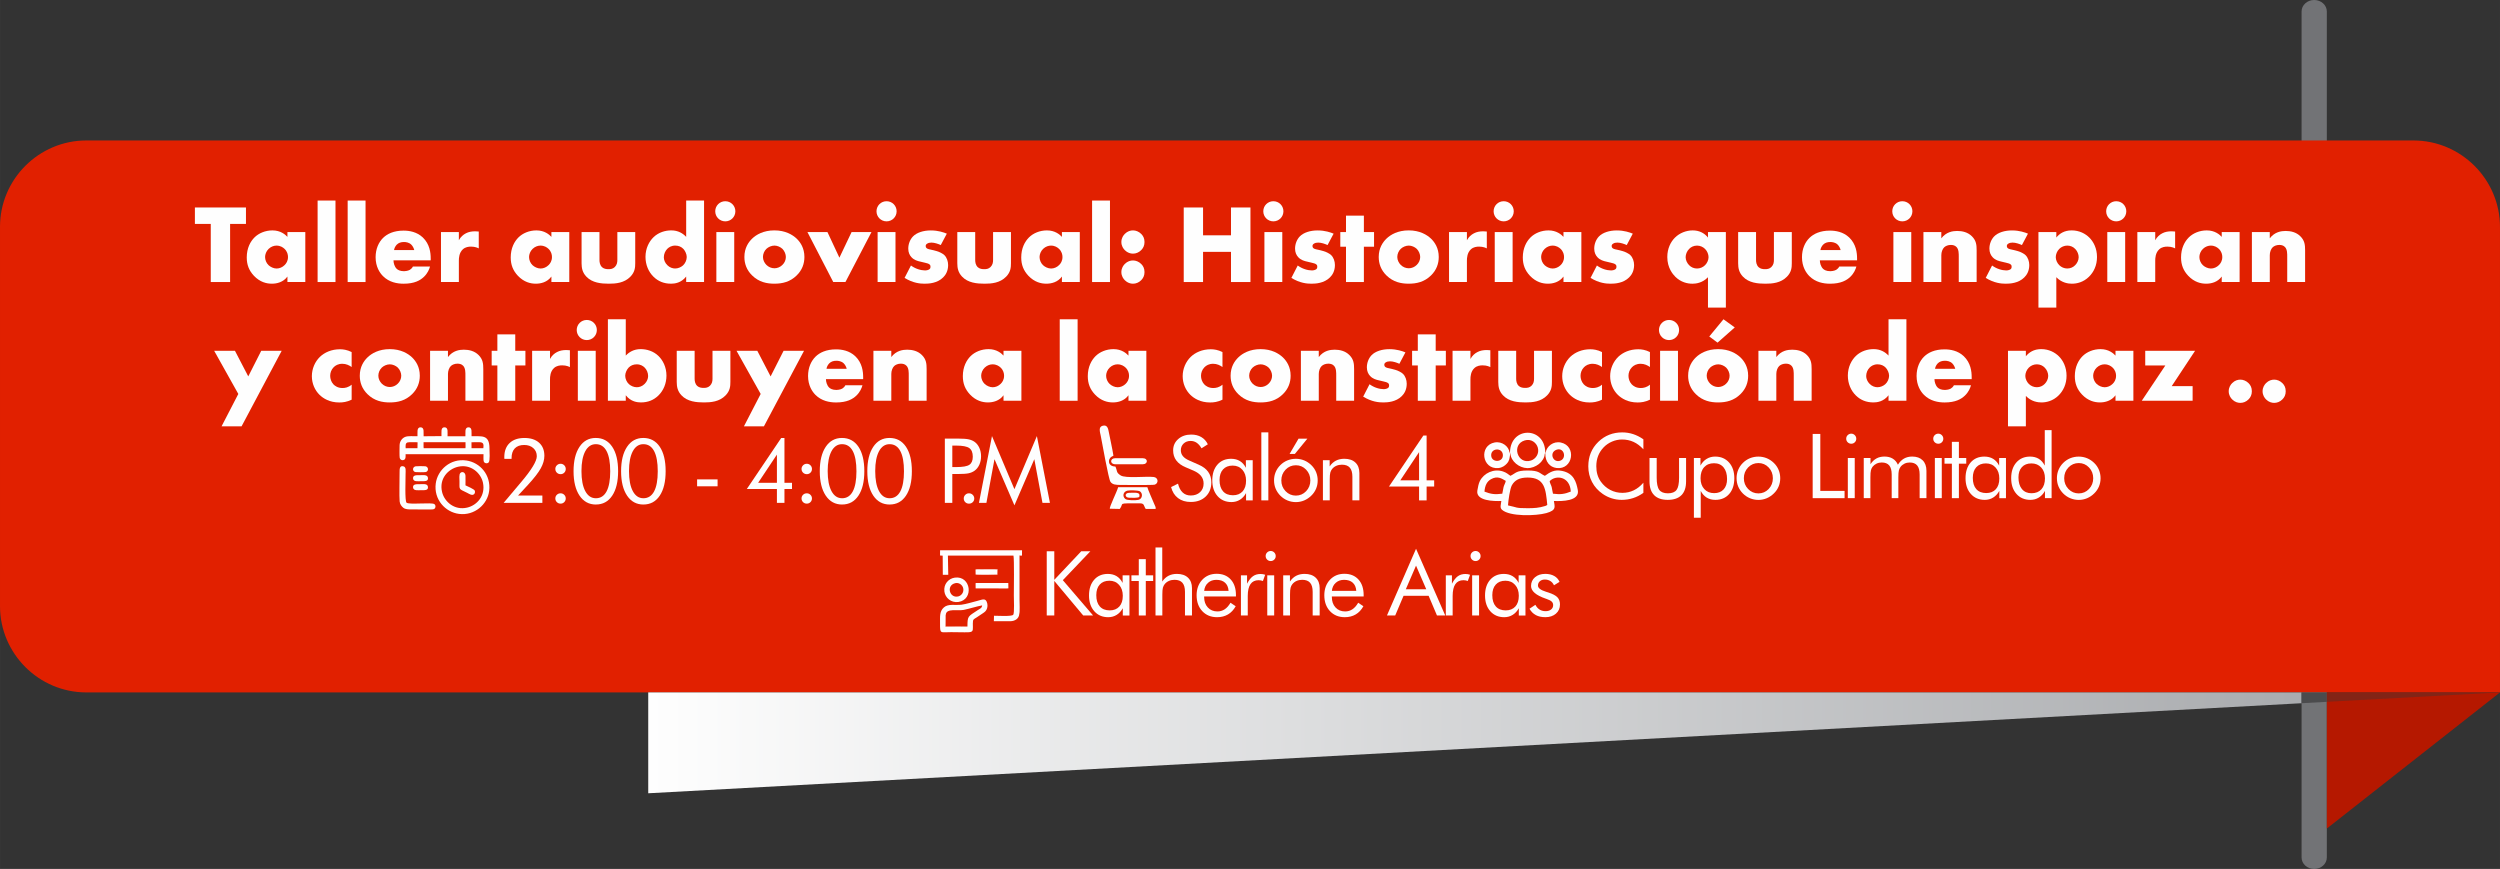 <?xml version="1.0" encoding="UTF-8"?>
<!DOCTYPE svg PUBLIC "-//W3C//DTD SVG 1.1//EN" "http://www.w3.org/Graphics/SVG/1.1/DTD/svg11.dtd">
<!-- Creator: CorelDRAW -->
<svg xmlns="http://www.w3.org/2000/svg" xml:space="preserve" width="96.147mm" height="33.419mm" version="1.1" style="shape-rendering:geometricPrecision; text-rendering:geometricPrecision; image-rendering:optimizeQuality; fill-rule:evenodd; clip-rule:evenodd"
viewBox="0 0 1970.17 684.8"
 xmlns:xlink="http://www.w3.org/1999/xlink"
 xmlns:xodm="http://www.corel.com/coreldraw/odm/2003">
 <rect x="0" y="0" width="1970.17" height="684.8" fill="#333333" stroke="none"/>
 <defs>
  <style type="text/css">
   <![CDATA[
    .fil4 {fill:#4B4B4D}
    .fil0 {fill:#727376}
    .fil5 {fill:#822416}
    .fil2 {fill:#B51800}
    .fil7 {fill:#FEFEFE}
    .fil1 {fill:#E12000;fill-rule:nonzero}
    .fil6 {fill:#FEFEFE;fill-rule:nonzero}
    .fil3 {fill:url(#id0)}
   ]]>
  </style>
  <linearGradient id="id0" gradientUnits="userSpaceOnUse" x1="1823.75" y1="545.67" x2="510.85" y2="545.67">
   <stop offset="0" style="stop-opacity:1; stop-color:#A9ABAE"/>
   <stop offset="1" style="stop-opacity:1; stop-color:#FEFEFE"/>
  </linearGradient>
 </defs>
 <g id="Capa_x0020_1">
  <g id="_2590331091968">
   <g id="_2627023318224">
    <path class="fil0" d="M1823.75 0l0 0c5.49,0 9.95,4.05 9.95,9.05l0 666.71c0,4.99 -4.46,9.04 -9.95,9.04l0 0c-5.5,-0 -9.95,-4.05 -9.95,-9.05l0 -666.71c-0,-5 4.45,-9.05 9.95,-9.05z"/>
    <path class="fil1" d="M1901.94 110.7l-1833.93 0c-37.41,0 -68.01,30.6 -68.01,68.01l0 298.96c0,37.4 30.6,68 68.01,68l1902.16 0 0 -366.74c0,-37.53 -30.7,-68.23 -68.23,-68.23z"/>
    <polygon class="fil2" points="1833.7,545.67 1970.17,545.67 1833.7,652.95 "/>
    <polygon class="fil3" points="510.85,545.67 1813.8,545.67 1813.8,554.19 510.85,625.15 "/>
    <polygon class="fil4" points="1813.8,545.67 1833.7,545.67 1833.7,553.1 1813.8,554.19 "/>
    <polygon class="fil5" points="1833.7,545.67 1970.17,545.67 1833.7,553.1 "/>
    <g>
     <polygon class="fil6" points="193.83,176.46 193.83,163.51 153.59,163.51 153.59,176.46 166.09,176.46 166.09,222.26 181.33,222.26 181.33,176.46 "/>
     <path id="_1" class="fil6" d="M226.51 186.68c-1.67,-1.85 -5.46,-5.11 -11.8,-5.11 -5.64,0 -10.83,2.2 -14.18,5.55 -3.17,3.17 -6.08,8.37 -6.08,15.76 0,5.9 1.85,10.39 5.64,14.44 4.76,5.02 9.95,6.25 14.18,6.25 3.87,0 8.98,-1.15 12.24,-5.64l0 4.32 14.09 0 0 -39.37 -14.09 0 0 3.79zm-8.63 6.87c3,0 5.02,1.32 6.34,2.56 2.2,2.11 2.73,4.58 2.73,6.43 0,3.17 -1.41,5.11 -2.64,6.34 -1.76,1.76 -4.05,2.73 -6.34,2.73 -2.38,0 -4.84,-1.23 -6.34,-2.64 -1.76,-1.67 -2.73,-4.14 -2.73,-6.43 0,-2.02 0.88,-4.58 2.82,-6.43 2.02,-1.94 4.4,-2.56 6.16,-2.56z"/>
     <polygon id="_2" class="fil6" points="250.29,158.05 250.29,222.26 264.38,222.26 264.38,158.05 "/>
     <polygon id="_3" class="fil6" points="273.98,158.05 273.98,222.26 288.07,222.26 288.07,158.05 "/>
     <path id="_4" class="fil6" d="M339.42 203.67c0,-4.4 -0.7,-11.27 -6.25,-16.56 -4.67,-4.4 -10.57,-5.37 -15.15,-5.37 -7.75,0 -12.86,2.55 -16.12,5.73 -3.43,3.35 -5.9,8.63 -5.9,15.24 0,7.49 3.26,12.33 5.81,14.88 4.84,4.84 11.1,5.99 16.29,5.99 8.54,0 13.12,-2.64 16.03,-5.46 2.91,-2.82 4.14,-5.9 4.76,-8.1l-13.47 0c-0.62,1.23 -1.59,2.11 -2.47,2.64 -1.76,0.97 -4.23,1.06 -4.58,1.06 -3.17,0 -4.93,-1.06 -5.81,-1.94 -1.67,-1.67 -2.47,-4.49 -2.47,-6.6l29.33 0 0 -1.5zm-28.89 -6.61c0.26,-1.76 1.15,-3.17 2.11,-4.23 1.5,-1.5 3.35,-2.11 5.72,-2.11 1.41,0 3.97,0.26 5.81,2.11 1.06,1.06 1.94,2.73 2.29,4.23l-15.94 0z"/>
     <path id="_5" class="fil6" d="M347.52 222.26l14.09 0 0 -16.82c0,-2.11 0.18,-6.25 3.17,-8.98 2.03,-1.85 4.58,-2.11 6.43,-2.11 3.43,0 5.37,1.06 6.08,1.41l0 -13.3c-1.85,-0.09 -2.47,-0.18 -2.82,-0.18 -2.64,0 -5.2,0.44 -7.31,1.58 -2.11,1.06 -4.14,2.82 -5.55,5.46l0 -6.43 -14.09 0 0 39.37z"/>
     <path id="_6" class="fil6" d="M434.54 186.68c-1.67,-1.85 -5.46,-5.11 -11.8,-5.11 -5.64,0 -10.83,2.2 -14.18,5.55 -3.17,3.17 -6.08,8.37 -6.08,15.76 0,5.9 1.85,10.39 5.64,14.44 4.76,5.02 9.95,6.25 14.18,6.25 3.87,0 8.98,-1.15 12.24,-5.64l0 4.32 14.09 0 0 -39.37 -14.09 0 0 3.79zm-8.63 6.87c3,0 5.02,1.32 6.34,2.56 2.2,2.11 2.73,4.58 2.73,6.43 0,3.17 -1.41,5.11 -2.64,6.34 -1.76,1.76 -4.05,2.73 -6.34,2.73 -2.38,0 -4.84,-1.23 -6.34,-2.64 -1.76,-1.67 -2.73,-4.14 -2.73,-6.43 0,-2.02 0.88,-4.58 2.82,-6.43 2.02,-1.94 4.4,-2.56 6.16,-2.56z"/>
     <path id="_7" class="fil6" d="M458.32 182.89l0 24.57c0,3.79 0.7,7.31 3.7,10.48 4.67,5.02 11.89,5.64 17.79,5.64 5.37,0 12.16,-0.53 17,-5.55 3.52,-3.61 3.79,-7.22 3.79,-10.57l0 -24.57 -14.09 0 0 22.02c0,1.76 -0.26,3.79 -2.03,5.55 -1.58,1.5 -3.26,1.67 -5.02,1.67 -1.67,0 -3.52,-0.26 -4.93,-1.5 -1.85,-1.67 -2.11,-4.14 -2.11,-5.73l0 -22.02 -14.09 0z"/>
     <path id="_8" class="fil6" d="M554.84 158.05l-14.09 0 0 28.62c-2.55,-2.73 -6.34,-5.11 -11.71,-5.11 -4.84,0 -10.04,1.58 -13.92,5.28 -3.61,3.43 -6.43,8.9 -6.43,15.59 0,6.25 2.38,11.8 6.34,15.68 3.7,3.61 8.19,5.46 13.83,5.46 2.73,0 7.93,-0.53 11.89,-5.64l0 4.32 14.09 0 0 -64.2zm-22.72 53.55c-2.02,0 -4.32,-0.7 -6.25,-2.64 -1.85,-1.85 -2.73,-4.14 -2.73,-6.17 0,-2.64 1.15,-5.11 2.73,-6.69 1.23,-1.23 3.26,-2.56 6.25,-2.56 2.64,0 4.84,0.97 6.43,2.64 1.41,1.5 2.64,4.14 2.64,6.34 0,2.38 -1.14,5.02 -2.99,6.69 -1.5,1.32 -3.79,2.38 -6.08,2.38z"/>
     <path id="_9" class="fil6" d="M564.53 182.89l0 39.37 14.09 0 0 -39.37 -14.09 0zm-0.88 -16.38c0,4.4 3.52,7.93 7.93,7.93 4.4,0 7.93,-3.52 7.93,-7.93 0,-4.4 -3.52,-7.93 -7.93,-7.93 -4.4,0 -7.93,3.52 -7.93,7.93z"/>
     <path id="_10" class="fil6" d="M610.33 193.54c2.2,0 4.67,1.06 6.25,2.56 1.76,1.76 2.73,4.32 2.73,6.43 0,2.29 -0.97,4.58 -2.73,6.25 -1.67,1.67 -3.96,2.64 -6.25,2.64 -2.38,0 -4.67,-0.97 -6.34,-2.64 -1.59,-1.59 -2.73,-3.87 -2.73,-6.25 0,-2.29 0.97,-4.76 2.73,-6.43 1.58,-1.5 4.05,-2.56 6.34,-2.56zm23.6 8.98c0,-7.04 -3.17,-11.62 -6.08,-14.44 -3.26,-3.08 -8.9,-6.52 -17.61,-6.52 -8.54,0 -14.27,3.35 -17.53,6.52 -2.91,2.82 -6.08,7.4 -6.08,14.44 0,5.28 1.76,10.3 6.08,14.53 5.46,5.37 11.8,6.52 17.53,6.52 6.34,0 12.42,-1.41 17.61,-6.52 4.32,-4.23 6.08,-9.25 6.08,-14.53z"/>
     <polygon id="_11" class="fil6" points="636.31,182.89 656.66,222.26 666.26,222.26 686.78,182.89 671.1,182.89 661.5,203.06 652.08,182.89 "/>
     <path id="_12" class="fil6" d="M691.62 182.89l0 39.37 14.09 0 0 -39.37 -14.09 0zm-0.88 -16.38c0,4.4 3.52,7.93 7.93,7.93 4.4,0 7.93,-3.52 7.93,-7.93 0,-4.4 -3.52,-7.93 -7.93,-7.93 -4.4,0 -7.93,3.52 -7.93,7.93z"/>
     <path id="_13" class="fil6" d="M712.85 219c6.78,4.14 12.33,4.58 15.85,4.58 3.26,0 9.95,-0.35 14.53,-4.93 1.94,-1.85 3.96,-5.02 3.96,-9.78 0,-2.91 -1.06,-5.99 -2.99,-7.84 -1.15,-1.15 -3.96,-2.56 -5.81,-3.08l-2.55 -0.7c-2.2,-0.61 -3.35,-0.61 -4.67,-1.14 -0.88,-0.35 -1.67,-0.97 -1.67,-2.2 0,-0.88 0.44,-1.5 1.23,-1.94 0.88,-0.53 1.85,-0.79 3.26,-0.79 2.55,0 5.46,1.06 7.4,1.94l4.76 -8.98c-2.29,-0.97 -6.78,-2.55 -12.59,-2.55 -5.81,0 -11.1,1.67 -14.09,4.76 -2.2,2.29 -3.7,5.81 -3.7,9.6 0,2.99 1.06,5.2 2.55,6.78 2.11,2.29 4.93,3 6.87,3.43l3.7 0.88c1.41,0.35 2.82,0.62 3.7,1.41 0.62,0.53 0.7,1.15 0.7,1.76 0,0.7 -0.09,1.23 -0.7,1.85 -0.88,0.79 -2.55,1.06 -3.61,1.06 -1.5,0 -3.7,-0.35 -5.46,-0.97 -1.94,-0.62 -3.96,-1.67 -5.64,-2.91l-5.02 9.78z"/>
     <path id="_14" class="fil6" d="M754.42 182.89l0 24.57c0,3.79 0.7,7.31 3.7,10.48 4.67,5.02 11.89,5.64 17.79,5.64 5.37,0 12.16,-0.53 17,-5.55 3.52,-3.61 3.79,-7.22 3.79,-10.57l0 -24.57 -14.09 0 0 22.02c0,1.76 -0.26,3.79 -2.03,5.55 -1.58,1.5 -3.26,1.67 -5.02,1.67 -1.67,0 -3.52,-0.26 -4.93,-1.5 -1.85,-1.67 -2.11,-4.14 -2.11,-5.73l0 -22.02 -14.09 0z"/>
     <path id="_15" class="fil6" d="M836.86 186.68c-1.67,-1.85 -5.46,-5.11 -11.8,-5.11 -5.64,0 -10.83,2.2 -14.18,5.55 -3.17,3.17 -6.08,8.37 -6.08,15.76 0,5.9 1.85,10.39 5.64,14.44 4.76,5.02 9.95,6.25 14.18,6.25 3.87,0 8.98,-1.15 12.24,-5.64l0 4.32 14.09 0 0 -39.37 -14.09 0 0 3.79zm-8.63 6.87c3,0 5.02,1.32 6.34,2.56 2.2,2.11 2.73,4.58 2.73,6.43 0,3.17 -1.41,5.11 -2.64,6.34 -1.76,1.76 -4.05,2.73 -6.34,2.73 -2.38,0 -4.84,-1.23 -6.34,-2.64 -1.76,-1.67 -2.73,-4.14 -2.73,-6.43 0,-2.02 0.88,-4.58 2.82,-6.43 2.02,-1.94 4.4,-2.56 6.16,-2.56z"/>
     <polygon id="_16" class="fil6" points="860.64,158.05 860.64,222.26 874.73,222.26 874.73,158.05 "/>
     <path id="_17" class="fil6" d="M892.87 199.89c2.29,0 4.58,-0.88 6.43,-2.73 1.58,-1.58 2.64,-3.52 2.64,-6.43 0,-2.91 -1.06,-4.84 -2.55,-6.34 -1.94,-1.94 -4.32,-2.82 -6.52,-2.82 -1.94,0 -4.32,0.62 -6.43,2.73 -1.14,1.15 -2.73,3.26 -2.73,6.43 0,3.17 1.59,5.28 2.73,6.43 2.11,2.11 4.49,2.73 6.43,2.73zm0 23.69c2.29,0 4.58,-0.88 6.43,-2.73 1.58,-1.58 2.64,-3.52 2.64,-6.43 0,-2.91 -1.06,-4.84 -2.55,-6.34 -1.94,-1.94 -4.32,-2.82 -6.52,-2.82 -1.94,0 -4.32,0.62 -6.43,2.73 -1.14,1.15 -2.73,3.26 -2.73,6.43 0,3.17 1.59,5.28 2.73,6.43 2.11,2.11 4.49,2.73 6.43,2.73z"/>
     <polygon id="_18" class="fil6" points="948.09,163.51 932.86,163.51 932.86,222.26 948.09,222.26 948.09,198.48 970.11,198.48 970.11,222.26 985.44,222.26 985.44,163.51 970.11,163.51 970.11,185.44 948.09,185.44 "/>
     <path id="_19" class="fil6" d="M996.44 182.89l0 39.37 14.09 0 0 -39.37 -14.09 0zm-0.88 -16.38c0,4.4 3.52,7.93 7.93,7.93 4.4,0 7.93,-3.52 7.93,-7.93 0,-4.4 -3.52,-7.93 -7.93,-7.93 -4.4,0 -7.93,3.52 -7.93,7.93z"/>
     <path id="_20" class="fil6" d="M1017.67 219c6.78,4.14 12.33,4.58 15.85,4.58 3.26,0 9.95,-0.35 14.53,-4.93 1.94,-1.85 3.96,-5.02 3.96,-9.78 0,-2.91 -1.06,-5.99 -2.99,-7.84 -1.15,-1.15 -3.96,-2.56 -5.81,-3.08l-2.55 -0.7c-2.2,-0.61 -3.35,-0.61 -4.67,-1.14 -0.88,-0.35 -1.67,-0.97 -1.67,-2.2 0,-0.88 0.44,-1.5 1.23,-1.94 0.88,-0.53 1.85,-0.79 3.26,-0.79 2.55,0 5.46,1.06 7.4,1.94l4.76 -8.98c-2.29,-0.97 -6.78,-2.55 -12.59,-2.55 -5.81,0 -11.1,1.67 -14.09,4.76 -2.2,2.29 -3.7,5.81 -3.7,9.6 0,2.99 1.06,5.2 2.55,6.78 2.11,2.29 4.93,3 6.87,3.43l3.7 0.88c1.41,0.35 2.82,0.62 3.7,1.41 0.62,0.53 0.7,1.15 0.7,1.76 0,0.7 -0.09,1.23 -0.7,1.85 -0.88,0.79 -2.55,1.06 -3.61,1.06 -1.5,0 -3.7,-0.35 -5.46,-0.97 -1.94,-0.62 -3.96,-1.67 -5.64,-2.91l-5.02 9.78z"/>
     <polygon id="_21" class="fil6" points="1082.84,194.43 1082.84,182.89 1074.83,182.89 1074.83,169.94 1060.74,169.94 1060.74,182.89 1056.25,182.89 1056.25,194.43 1060.74,194.43 1060.74,222.26 1074.83,222.26 1074.83,194.43 "/>
     <path id="_22" class="fil6" d="M1110.23 193.54c2.2,0 4.67,1.06 6.25,2.56 1.76,1.76 2.73,4.32 2.73,6.43 0,2.29 -0.97,4.58 -2.73,6.25 -1.67,1.67 -3.96,2.64 -6.25,2.64 -2.38,0 -4.67,-0.97 -6.34,-2.64 -1.59,-1.59 -2.73,-3.87 -2.73,-6.25 0,-2.29 0.97,-4.76 2.73,-6.43 1.58,-1.5 4.05,-2.56 6.34,-2.56zm23.6 8.98c0,-7.04 -3.17,-11.62 -6.08,-14.44 -3.26,-3.08 -8.9,-6.52 -17.61,-6.52 -8.54,0 -14.27,3.35 -17.53,6.52 -2.91,2.82 -6.08,7.4 -6.08,14.44 0,5.28 1.76,10.3 6.08,14.53 5.46,5.37 11.8,6.52 17.53,6.52 6.34,0 12.42,-1.41 17.61,-6.52 4.32,-4.23 6.08,-9.25 6.08,-14.53z"/>
     <path id="_23" class="fil6" d="M1141.94 222.26l14.09 0 0 -16.82c0,-2.11 0.18,-6.25 3.17,-8.98 2.03,-1.85 4.58,-2.11 6.43,-2.11 3.43,0 5.37,1.06 6.08,1.41l0 -13.3c-1.85,-0.09 -2.47,-0.18 -2.82,-0.18 -2.64,0 -5.2,0.44 -7.31,1.58 -2.11,1.06 -4.14,2.82 -5.55,5.46l0 -6.43 -14.09 0 0 39.37z"/>
     <path id="_24" class="fil6" d="M1177.96 182.89l0 39.37 14.09 0 0 -39.37 -14.09 0zm-0.88 -16.38c0,4.4 3.52,7.93 7.93,7.93 4.4,0 7.93,-3.52 7.93,-7.93 0,-4.4 -3.52,-7.93 -7.93,-7.93 -4.4,0 -7.93,3.52 -7.93,7.93z"/>
     <path id="_25" class="fil6" d="M1232.13 186.68c-1.67,-1.85 -5.46,-5.11 -11.8,-5.11 -5.64,0 -10.83,2.2 -14.18,5.55 -3.17,3.17 -6.08,8.37 -6.08,15.76 0,5.9 1.85,10.39 5.64,14.44 4.76,5.02 9.95,6.25 14.18,6.25 3.87,0 8.98,-1.15 12.24,-5.64l0 4.32 14.09 0 0 -39.37 -14.09 0 0 3.79zm-8.63 6.87c3,0 5.02,1.32 6.34,2.56 2.2,2.11 2.73,4.58 2.73,6.43 0,3.17 -1.41,5.11 -2.64,6.34 -1.76,1.76 -4.05,2.73 -6.34,2.73 -2.38,0 -4.84,-1.23 -6.34,-2.64 -1.76,-1.67 -2.73,-4.14 -2.73,-6.43 0,-2.02 0.88,-4.58 2.82,-6.43 2.02,-1.94 4.4,-2.56 6.16,-2.56z"/>
     <path id="_26" class="fil6" d="M1253.44 219c6.78,4.14 12.33,4.58 15.85,4.58 3.26,0 9.95,-0.35 14.53,-4.93 1.94,-1.85 3.96,-5.02 3.96,-9.78 0,-2.91 -1.06,-5.99 -2.99,-7.84 -1.15,-1.15 -3.96,-2.56 -5.81,-3.08l-2.55 -0.7c-2.2,-0.61 -3.35,-0.61 -4.67,-1.14 -0.88,-0.35 -1.67,-0.97 -1.67,-2.2 0,-0.88 0.44,-1.5 1.23,-1.94 0.88,-0.53 1.85,-0.79 3.26,-0.79 2.55,0 5.46,1.06 7.4,1.94l4.76 -8.98c-2.29,-0.97 -6.78,-2.55 -12.59,-2.55 -5.81,0 -11.1,1.67 -14.09,4.76 -2.2,2.29 -3.7,5.81 -3.7,9.6 0,2.99 1.06,5.2 2.55,6.78 2.11,2.29 4.93,3 6.87,3.43l3.7 0.88c1.41,0.35 2.82,0.62 3.7,1.41 0.62,0.53 0.7,1.15 0.7,1.76 0,0.7 -0.09,1.23 -0.7,1.85 -0.88,0.79 -2.55,1.06 -3.61,1.06 -1.5,0 -3.7,-0.35 -5.46,-0.97 -1.94,-0.62 -3.96,-1.67 -5.64,-2.91l-5.02 9.78z"/>
     <path id="_27" class="fil6" d="M1346.01 242.43l14.09 0 0 -59.54 -14.09 0 0 4.32c-2.91,-3.7 -7.13,-5.64 -12.07,-5.64 -5.02,0 -10.3,2.02 -14,5.73 -3.26,3.26 -5.99,8.45 -5.99,15.24 0,8.54 4.32,13.56 6.34,15.59 4.4,4.32 9.51,5.46 13.47,5.46 2.55,0 7.84,-0.53 12.24,-5.11l0 23.96zm-8.63 -48.88c2.38,0 4.67,0.97 6.34,2.64 1.76,1.76 2.73,4.32 2.73,6.52 0,2.29 -1.23,4.76 -2.73,6.25 -1.67,1.67 -3.96,2.64 -6.34,2.64 -2.47,0 -4.67,-0.97 -6.25,-2.64 -1.5,-1.5 -2.73,-3.87 -2.73,-6.25 0,-2.2 0.97,-4.76 2.73,-6.52 1.58,-1.67 3.79,-2.64 6.25,-2.64z"/>
     <path id="_28" class="fil6" d="M1369.78 182.89l0 24.57c0,3.79 0.7,7.31 3.7,10.48 4.67,5.02 11.89,5.64 17.79,5.64 5.37,0 12.16,-0.53 17,-5.55 3.52,-3.61 3.79,-7.22 3.79,-10.57l0 -24.57 -14.09 0 0 22.02c0,1.76 -0.26,3.79 -2.03,5.55 -1.58,1.5 -3.26,1.67 -5.02,1.67 -1.67,0 -3.52,-0.26 -4.93,-1.5 -1.85,-1.67 -2.11,-4.14 -2.11,-5.73l0 -22.02 -14.09 0z"/>
     <path id="_29" class="fil6" d="M1463.5 203.67c0,-4.4 -0.7,-11.27 -6.25,-16.56 -4.67,-4.4 -10.57,-5.37 -15.15,-5.37 -7.75,0 -12.86,2.55 -16.12,5.73 -3.43,3.35 -5.9,8.63 -5.9,15.24 0,7.49 3.26,12.33 5.81,14.88 4.84,4.84 11.1,5.99 16.29,5.99 8.54,0 13.12,-2.64 16.03,-5.46 2.91,-2.82 4.14,-5.9 4.76,-8.1l-13.47 0c-0.62,1.23 -1.59,2.11 -2.47,2.64 -1.76,0.97 -4.23,1.06 -4.58,1.06 -3.17,0 -4.93,-1.06 -5.81,-1.94 -1.67,-1.67 -2.47,-4.49 -2.47,-6.6l29.33 0 0 -1.5zm-28.89 -6.61c0.26,-1.76 1.15,-3.17 2.11,-4.23 1.5,-1.5 3.35,-2.11 5.72,-2.11 1.41,0 3.97,0.26 5.81,2.11 1.06,1.06 1.94,2.73 2.29,4.23l-15.94 0z"/>
     <path id="_30" class="fil6" d="M1492.12 182.89l0 39.37 14.09 0 0 -39.37 -14.09 0zm-0.88 -16.38c0,4.4 3.52,7.93 7.93,7.93 4.4,0 7.93,-3.52 7.93,-7.93 0,-4.4 -3.52,-7.93 -7.93,-7.93 -4.4,0 -7.93,3.52 -7.93,7.93z"/>
     <path id="_31" class="fil6" d="M1515.81 222.26l14.09 0 0 -21.14c0,-2.38 0.88,-4.93 2.29,-6.25 1.15,-1.06 3,-1.85 5.2,-1.85 1.41,0 3.17,0.26 4.49,1.67 1.85,1.94 1.76,5.37 1.76,7.66l0 19.91 14.09 0 0 -25.01c0,-4.32 -0.35,-7.66 -3.7,-11.01 -3.26,-3.26 -7.58,-4.23 -11.63,-4.23 -3.43,0 -8.63,0.7 -12.51,5.81l0 -4.93 -14.09 0 0 39.37z"/>
     <path id="_32" class="fil6" d="M1564.87 219c6.78,4.14 12.33,4.58 15.85,4.58 3.26,0 9.95,-0.35 14.53,-4.93 1.94,-1.85 3.96,-5.02 3.96,-9.78 0,-2.91 -1.06,-5.99 -2.99,-7.84 -1.15,-1.15 -3.96,-2.56 -5.81,-3.08l-2.55 -0.7c-2.2,-0.61 -3.35,-0.61 -4.67,-1.14 -0.88,-0.35 -1.67,-0.97 -1.67,-2.2 0,-0.88 0.44,-1.5 1.23,-1.94 0.88,-0.53 1.85,-0.79 3.26,-0.79 2.55,0 5.46,1.06 7.4,1.94l4.76 -8.98c-2.29,-0.97 -6.78,-2.55 -12.59,-2.55 -5.81,0 -11.1,1.67 -14.09,4.76 -2.2,2.29 -3.7,5.81 -3.7,9.6 0,2.99 1.06,5.2 2.55,6.78 2.11,2.29 4.93,3 6.87,3.43l3.7 0.88c1.41,0.35 2.82,0.62 3.7,1.41 0.62,0.53 0.7,1.15 0.7,1.76 0,0.7 -0.09,1.23 -0.7,1.85 -0.88,0.79 -2.55,1.06 -3.61,1.06 -1.5,0 -3.7,-0.35 -5.46,-0.97 -1.94,-0.62 -3.96,-1.67 -5.64,-2.91l-5.02 9.78z"/>
     <path id="_33" class="fil6" d="M1620.53 218.47c4.4,4.58 9.69,5.11 12.24,5.11 3.96,0 9.07,-1.15 13.47,-5.46 3.79,-3.7 6.34,-8.98 6.34,-15.59 0,-6.78 -2.73,-11.98 -5.99,-15.24 -3.17,-3.17 -7.93,-5.73 -14,-5.73 -5.81,0 -9.6,2.55 -12.07,5.64l0 -4.32 -14.09 0 0 59.54 14.09 0 0 -23.96zm8.63 -24.93c2.47,0 4.67,0.97 6.25,2.64 1.76,1.76 2.73,4.32 2.73,6.52 0,2.38 -1.23,4.76 -2.73,6.25 -1.59,1.67 -3.79,2.64 -6.25,2.64 -2.38,0 -4.67,-0.97 -6.34,-2.64 -1.5,-1.5 -2.73,-3.96 -2.73,-6.25 0,-2.2 0.97,-4.76 2.73,-6.52 1.67,-1.67 3.97,-2.64 6.34,-2.64z"/>
     <path id="_34" class="fil6" d="M1660.69 182.89l0 39.37 14.09 0 0 -39.37 -14.09 0zm-0.88 -16.38c0,4.4 3.52,7.93 7.93,7.93 4.4,0 7.93,-3.52 7.93,-7.93 0,-4.4 -3.52,-7.93 -7.93,-7.93 -4.4,0 -7.93,3.52 -7.93,7.93z"/>
     <path id="_35" class="fil6" d="M1684.38 222.26l14.09 0 0 -16.82c0,-2.11 0.18,-6.25 3.17,-8.98 2.03,-1.85 4.58,-2.11 6.43,-2.11 3.43,0 5.37,1.06 6.08,1.41l0 -13.3c-1.85,-0.09 -2.47,-0.18 -2.82,-0.18 -2.64,0 -5.2,0.44 -7.31,1.58 -2.11,1.06 -4.14,2.82 -5.55,5.46l0 -6.43 -14.09 0 0 39.37z"/>
     <path id="_36" class="fil6" d="M1750.88 186.68c-1.67,-1.85 -5.46,-5.11 -11.8,-5.11 -5.64,0 -10.83,2.2 -14.18,5.55 -3.17,3.17 -6.08,8.37 -6.08,15.76 0,5.9 1.85,10.39 5.64,14.44 4.76,5.02 9.95,6.25 14.18,6.25 3.87,0 8.98,-1.15 12.24,-5.64l0 4.32 14.09 0 0 -39.37 -14.09 0 0 3.79zm-8.63 6.87c3,0 5.02,1.32 6.34,2.56 2.2,2.11 2.73,4.58 2.73,6.43 0,3.17 -1.41,5.11 -2.64,6.34 -1.76,1.76 -4.05,2.73 -6.34,2.73 -2.38,0 -4.84,-1.23 -6.34,-2.64 -1.76,-1.67 -2.73,-4.14 -2.73,-6.43 0,-2.02 0.88,-4.58 2.82,-6.43 2.02,-1.94 4.4,-2.56 6.16,-2.56z"/>
     <path id="_37" class="fil6" d="M1774.66 222.26l14.09 0 0 -21.14c0,-2.38 0.88,-4.93 2.29,-6.25 1.15,-1.06 3,-1.85 5.2,-1.85 1.41,0 3.17,0.26 4.49,1.67 1.85,1.94 1.76,5.37 1.76,7.66l0 19.91 14.09 0 0 -25.01c0,-4.32 -0.35,-7.66 -3.7,-11.01 -3.26,-3.26 -7.58,-4.23 -11.63,-4.23 -3.43,0 -8.63,0.7 -12.51,5.81l0 -4.93 -14.09 0 0 39.37z"/>
     <polygon id="_38" class="fil6" points="174.59,336 190.36,336 221.98,276.46 205.86,276.46 195.64,296.63 185.16,276.46 168.78,276.46 187.8,310.46 "/>
     <path id="_39" class="fil6" d="M277.11 303.15c-2.56,2.2 -5.2,2.64 -7.22,2.64 -3.61,0 -5.9,-1.58 -7.22,-2.99 -1.67,-1.85 -2.47,-4.4 -2.47,-6.61 0,-2.29 0.79,-4.84 2.73,-6.78 1.41,-1.41 3.52,-2.73 6.87,-2.73 2.99,0 5.46,1.23 7.31,2.56l0 -11.8c-3.52,-1.76 -6.69,-2.2 -9.16,-2.2 -6.69,0 -12.16,2.47 -15.85,5.99 -3.96,3.88 -6.34,9.42 -6.34,15.24 0,5.81 2.38,11.1 6.08,14.71 2.82,2.73 7.84,5.99 15.5,5.99 2.91,0 5.99,-0.35 9.78,-2.2l0 -11.8z"/>
     <path id="_40" class="fil6" d="M307.23 287.12c2.2,0 4.67,1.06 6.25,2.56 1.76,1.76 2.73,4.32 2.73,6.43 0,2.29 -0.97,4.58 -2.73,6.25 -1.67,1.67 -3.96,2.64 -6.25,2.64 -2.38,0 -4.67,-0.97 -6.34,-2.64 -1.59,-1.59 -2.73,-3.87 -2.73,-6.25 0,-2.29 0.97,-4.76 2.73,-6.43 1.58,-1.5 4.05,-2.56 6.34,-2.56zm23.6 8.98c0,-7.04 -3.17,-11.62 -6.08,-14.44 -3.26,-3.08 -8.9,-6.52 -17.61,-6.52 -8.54,0 -14.27,3.35 -17.53,6.52 -2.91,2.82 -6.08,7.4 -6.08,14.44 0,5.28 1.76,10.3 6.08,14.53 5.46,5.37 11.8,6.52 17.53,6.52 6.34,0 12.42,-1.41 17.61,-6.52 4.32,-4.23 6.08,-9.25 6.08,-14.53z"/>
     <path id="_41" class="fil6" d="M338.94 315.83l14.09 0 0 -21.14c0,-2.38 0.88,-4.93 2.29,-6.25 1.15,-1.06 3,-1.85 5.2,-1.85 1.41,0 3.17,0.26 4.49,1.67 1.85,1.94 1.76,5.37 1.76,7.66l0 19.91 14.09 0 0 -25.01c0,-4.32 -0.35,-7.66 -3.7,-11.01 -3.26,-3.26 -7.58,-4.23 -11.63,-4.23 -3.43,0 -8.63,0.7 -12.51,5.81l0 -4.93 -14.09 0 0 39.37z"/>
     <polygon id="_42" class="fil6" points="414.06,288 414.06,276.46 406.05,276.46 406.05,263.51 391.96,263.51 391.96,276.46 387.47,276.46 387.47,288 391.96,288 391.96,315.83 406.05,315.83 406.05,288 "/>
     <path id="_43" class="fil6" d="M419.35 315.83l14.09 0 0 -16.82c0,-2.11 0.18,-6.25 3.17,-8.98 2.03,-1.85 4.58,-2.11 6.43,-2.11 3.43,0 5.37,1.06 6.08,1.41l0 -13.3c-1.85,-0.09 -2.47,-0.18 -2.82,-0.18 -2.64,0 -5.2,0.44 -7.31,1.58 -2.11,1.06 -4.14,2.82 -5.55,5.46l0 -6.43 -14.09 0 0 39.37z"/>
     <path id="_44" class="fil6" d="M455.37 276.46l0 39.37 14.09 0 0 -39.37 -14.09 0zm-0.88 -16.38c0,4.4 3.52,7.93 7.93,7.93 4.4,0 7.93,-3.52 7.93,-7.93 0,-4.4 -3.52,-7.93 -7.93,-7.93 -4.4,0 -7.93,3.52 -7.93,7.93z"/>
     <path id="_45" class="fil6" d="M479.06 251.62l0 64.2 14.09 0 0 -4.32c3.96,5.11 9.16,5.64 11.89,5.64 5.64,0 10.13,-1.85 13.83,-5.46 3.97,-3.87 6.34,-9.42 6.34,-15.68 0,-6.69 -2.82,-12.15 -6.43,-15.59 -3.87,-3.7 -9.07,-5.28 -13.92,-5.28 -5.37,0 -9.16,2.38 -11.71,5.11l0 -28.62 -14.09 0zm22.72 53.55c-2.29,0 -4.58,-1.06 -6.08,-2.38 -1.85,-1.67 -2.99,-4.32 -2.99,-6.69 0,-2.2 1.23,-4.84 2.64,-6.34 1.59,-1.67 3.79,-2.64 6.43,-2.64 2.99,0 5.02,1.32 6.25,2.56 1.58,1.58 2.73,4.05 2.73,6.69 0,2.03 -0.88,4.32 -2.73,6.17 -1.94,1.94 -4.23,2.64 -6.25,2.64z"/>
     <path id="_46" class="fil6" d="M533.31 276.46l0 24.57c0,3.79 0.7,7.31 3.7,10.48 4.67,5.02 11.89,5.64 17.79,5.64 5.37,0 12.16,-0.53 17,-5.55 3.52,-3.61 3.79,-7.22 3.79,-10.57l0 -24.57 -14.09 0 0 22.02c0,1.76 -0.26,3.79 -2.03,5.55 -1.58,1.5 -3.26,1.67 -5.02,1.67 -1.67,0 -3.52,-0.26 -4.93,-1.5 -1.85,-1.67 -2.11,-4.14 -2.11,-5.73l0 -22.02 -14.09 0z"/>
     <polygon id="_47" class="fil6" points="586.25,336 602.01,336 633.63,276.46 617.51,276.46 607.29,296.63 596.81,276.46 580.43,276.46 599.46,310.46 "/>
     <path id="_48" class="fil6" d="M680.22 297.25c0,-4.4 -0.7,-11.27 -6.25,-16.56 -4.67,-4.4 -10.57,-5.37 -15.15,-5.37 -7.75,0 -12.86,2.55 -16.12,5.73 -3.43,3.35 -5.9,8.63 -5.9,15.24 0,7.49 3.26,12.33 5.81,14.88 4.84,4.84 11.1,5.99 16.29,5.99 8.54,0 13.12,-2.64 16.03,-5.46 2.91,-2.82 4.14,-5.9 4.76,-8.1l-13.47 0c-0.62,1.23 -1.59,2.11 -2.47,2.64 -1.76,0.97 -4.23,1.06 -4.58,1.06 -3.17,0 -4.93,-1.06 -5.81,-1.94 -1.67,-1.67 -2.47,-4.49 -2.47,-6.6l29.33 0 0 -1.5zm-28.89 -6.61c0.26,-1.76 1.15,-3.17 2.11,-4.23 1.5,-1.5 3.35,-2.11 5.72,-2.11 1.41,0 3.97,0.26 5.81,2.11 1.06,1.06 1.94,2.73 2.29,4.23l-15.94 0z"/>
     <path id="_49" class="fil6" d="M688.32 315.83l14.09 0 0 -21.14c0,-2.38 0.88,-4.93 2.29,-6.25 1.15,-1.06 3,-1.85 5.2,-1.85 1.41,0 3.17,0.26 4.49,1.67 1.85,1.94 1.76,5.37 1.76,7.66l0 19.91 14.09 0 0 -25.01c0,-4.32 -0.35,-7.66 -3.7,-11.01 -3.26,-3.26 -7.58,-4.23 -11.63,-4.23 -3.43,0 -8.63,0.7 -12.51,5.81l0 -4.93 -14.09 0 0 39.37z"/>
     <path id="_50" class="fil6" d="M790.84 280.25c-1.67,-1.85 -5.46,-5.11 -11.8,-5.11 -5.64,0 -10.83,2.2 -14.18,5.55 -3.17,3.17 -6.08,8.37 -6.08,15.76 0,5.9 1.85,10.39 5.64,14.44 4.76,5.02 9.95,6.25 14.18,6.25 3.87,0 8.98,-1.15 12.24,-5.64l0 4.32 14.09 0 0 -39.37 -14.09 0 0 3.79zm-8.63 6.87c3,0 5.02,1.32 6.34,2.56 2.2,2.11 2.73,4.58 2.73,6.43 0,3.17 -1.41,5.11 -2.64,6.34 -1.76,1.76 -4.05,2.73 -6.34,2.73 -2.38,0 -4.84,-1.23 -6.34,-2.64 -1.76,-1.67 -2.73,-4.14 -2.73,-6.43 0,-2.02 0.88,-4.58 2.82,-6.43 2.02,-1.94 4.4,-2.56 6.16,-2.56z"/>
     <polygon id="_51" class="fil6" points="835.14,251.62 835.14,315.83 849.23,315.83 849.23,251.62 "/>
     <path id="_52" class="fil6" d="M889.31 280.25c-1.67,-1.85 -5.46,-5.11 -11.8,-5.11 -5.64,0 -10.83,2.2 -14.18,5.55 -3.17,3.17 -6.08,8.37 -6.08,15.76 0,5.9 1.85,10.39 5.64,14.44 4.76,5.02 9.95,6.25 14.18,6.25 3.87,0 8.98,-1.15 12.24,-5.64l0 4.32 14.09 0 0 -39.37 -14.09 0 0 3.79zm-8.63 6.87c3,0 5.02,1.32 6.34,2.56 2.2,2.11 2.73,4.58 2.73,6.43 0,3.17 -1.41,5.11 -2.64,6.34 -1.76,1.76 -4.05,2.73 -6.34,2.73 -2.38,0 -4.84,-1.23 -6.34,-2.64 -1.76,-1.67 -2.73,-4.14 -2.73,-6.43 0,-2.02 0.88,-4.58 2.82,-6.43 2.02,-1.94 4.4,-2.56 6.16,-2.56z"/>
     <path id="_53" class="fil6" d="M963.38 303.15c-2.56,2.2 -5.2,2.64 -7.22,2.64 -3.61,0 -5.9,-1.58 -7.22,-2.99 -1.67,-1.85 -2.47,-4.4 -2.47,-6.61 0,-2.29 0.79,-4.84 2.73,-6.78 1.41,-1.41 3.52,-2.73 6.87,-2.73 2.99,0 5.46,1.23 7.31,2.56l0 -11.8c-3.52,-1.76 -6.69,-2.2 -9.16,-2.2 -6.69,0 -12.16,2.47 -15.85,5.99 -3.96,3.88 -6.34,9.42 -6.34,15.24 0,5.81 2.38,11.1 6.08,14.71 2.82,2.73 7.84,5.99 15.5,5.99 2.91,0 5.99,-0.35 9.78,-2.2l0 -11.8z"/>
     <path id="_54" class="fil6" d="M993.5 287.12c2.2,0 4.67,1.06 6.25,2.56 1.76,1.76 2.73,4.32 2.73,6.43 0,2.29 -0.97,4.58 -2.73,6.25 -1.67,1.67 -3.96,2.64 -6.25,2.64 -2.38,0 -4.67,-0.97 -6.34,-2.64 -1.59,-1.59 -2.73,-3.87 -2.73,-6.25 0,-2.29 0.97,-4.76 2.73,-6.43 1.58,-1.5 4.05,-2.56 6.34,-2.56zm23.6 8.98c0,-7.04 -3.17,-11.62 -6.08,-14.44 -3.26,-3.08 -8.9,-6.52 -17.61,-6.52 -8.54,0 -14.27,3.35 -17.53,6.52 -2.91,2.82 -6.08,7.4 -6.08,14.44 0,5.28 1.76,10.3 6.08,14.53 5.46,5.37 11.8,6.52 17.53,6.52 6.34,0 12.42,-1.41 17.61,-6.52 4.31,-4.23 6.08,-9.25 6.08,-14.53z"/>
     <path id="_55" class="fil6" d="M1025.2 315.83l14.09 0 0 -21.14c0,-2.38 0.88,-4.93 2.29,-6.25 1.15,-1.06 3,-1.85 5.2,-1.85 1.41,0 3.17,0.26 4.49,1.67 1.85,1.94 1.76,5.37 1.76,7.66l0 19.91 14.09 0 0 -25.01c0,-4.32 -0.35,-7.66 -3.7,-11.01 -3.26,-3.26 -7.58,-4.23 -11.63,-4.23 -3.43,0 -8.63,0.7 -12.51,5.81l0 -4.93 -14.09 0 0 39.37z"/>
     <path id="_56" class="fil6" d="M1074.26 312.57c6.78,4.14 12.33,4.58 15.85,4.58 3.26,0 9.95,-0.35 14.53,-4.93 1.94,-1.85 3.96,-5.02 3.96,-9.78 0,-2.91 -1.06,-5.99 -2.99,-7.84 -1.15,-1.15 -3.96,-2.56 -5.81,-3.08l-2.55 -0.7c-2.2,-0.61 -3.35,-0.61 -4.67,-1.14 -0.88,-0.35 -1.67,-0.97 -1.67,-2.2 0,-0.88 0.44,-1.5 1.23,-1.94 0.88,-0.53 1.85,-0.79 3.26,-0.79 2.55,0 5.46,1.06 7.4,1.94l4.76 -8.98c-2.29,-0.97 -6.78,-2.55 -12.59,-2.55 -5.81,0 -11.1,1.67 -14.09,4.76 -2.2,2.29 -3.7,5.81 -3.7,9.6 0,2.99 1.06,5.2 2.55,6.78 2.11,2.29 4.93,3 6.87,3.43l3.7 0.88c1.41,0.35 2.82,0.62 3.7,1.41 0.62,0.53 0.7,1.15 0.7,1.76 0,0.7 -0.09,1.23 -0.7,1.85 -0.88,0.79 -2.55,1.06 -3.61,1.06 -1.5,0 -3.7,-0.35 -5.46,-0.97 -1.94,-0.62 -3.96,-1.67 -5.64,-2.91l-5.02 9.78z"/>
     <polygon id="_57" class="fil6" points="1139.43,288 1139.43,276.46 1131.42,276.46 1131.42,263.51 1117.33,263.51 1117.33,276.46 1112.83,276.46 1112.83,288 1117.33,288 1117.33,315.83 1131.42,315.83 1131.42,288 "/>
     <path id="_58" class="fil6" d="M1144.72 315.83l14.09 0 0 -16.82c0,-2.11 0.18,-6.25 3.17,-8.98 2.03,-1.85 4.58,-2.11 6.43,-2.11 3.43,0 5.37,1.06 6.08,1.41l0 -13.3c-1.85,-0.09 -2.47,-0.18 -2.82,-0.18 -2.64,0 -5.2,0.44 -7.31,1.58 -2.11,1.06 -4.14,2.82 -5.55,5.46l0 -6.43 -14.09 0 0 39.37z"/>
     <path id="_59" class="fil6" d="M1180.74 276.46l0 24.57c0,3.79 0.7,7.31 3.7,10.48 4.67,5.02 11.89,5.64 17.79,5.64 5.37,0 12.16,-0.53 17,-5.55 3.52,-3.61 3.79,-7.22 3.79,-10.57l0 -24.57 -14.09 0 0 22.02c0,1.76 -0.26,3.79 -2.03,5.55 -1.58,1.5 -3.26,1.67 -5.02,1.67 -1.67,0 -3.52,-0.26 -4.93,-1.5 -1.85,-1.67 -2.11,-4.14 -2.11,-5.73l0 -22.02 -14.09 0z"/>
     <path id="_60" class="fil6" d="M1262.47 303.15c-2.56,2.2 -5.2,2.64 -7.22,2.64 -3.61,0 -5.9,-1.58 -7.22,-2.99 -1.67,-1.85 -2.47,-4.4 -2.47,-6.61 0,-2.29 0.79,-4.84 2.73,-6.78 1.41,-1.41 3.52,-2.73 6.87,-2.73 2.99,0 5.46,1.23 7.31,2.56l0 -11.8c-3.52,-1.76 -6.69,-2.2 -9.16,-2.2 -6.69,0 -12.16,2.47 -15.85,5.99 -3.96,3.88 -6.34,9.42 -6.34,15.24 0,5.81 2.38,11.1 6.08,14.71 2.82,2.73 7.84,5.99 15.5,5.99 2.91,0 5.99,-0.35 9.78,-2.2l0 -11.8z"/>
     <path id="_61" class="fil6" d="M1300.26 303.15c-2.56,2.2 -5.2,2.64 -7.22,2.64 -3.61,0 -5.9,-1.58 -7.22,-2.99 -1.67,-1.85 -2.47,-4.4 -2.47,-6.61 0,-2.29 0.79,-4.84 2.73,-6.78 1.41,-1.41 3.52,-2.73 6.87,-2.73 2.99,0 5.46,1.23 7.31,2.56l0 -11.8c-3.52,-1.76 -6.69,-2.2 -9.16,-2.2 -6.69,0 -12.16,2.47 -15.85,5.99 -3.96,3.88 -6.34,9.42 -6.34,15.24 0,5.81 2.38,11.1 6.08,14.71 2.82,2.73 7.84,5.99 15.5,5.99 2.91,0 5.99,-0.35 9.78,-2.2l0 -11.8z"/>
     <path id="_62" class="fil6" d="M1308.27 276.46l0 39.37 14.09 0 0 -39.37 -14.09 0zm-0.88 -16.38c0,4.4 3.52,7.93 7.93,7.93 4.4,0 7.93,-3.52 7.93,-7.93 0,-4.4 -3.52,-7.93 -7.93,-7.93 -4.4,0 -7.93,3.52 -7.93,7.93z"/>
     <path id="_63" class="fil6" d="M1354.07 287.12c2.2,0 4.67,1.06 6.25,2.56 1.76,1.76 2.73,4.32 2.73,6.43 0,2.29 -0.97,4.58 -2.73,6.25 -1.67,1.67 -3.96,2.64 -6.25,2.64 -2.38,0 -4.67,-0.97 -6.34,-2.64 -1.59,-1.59 -2.73,-3.87 -2.73,-6.25 0,-2.29 0.97,-4.76 2.73,-6.43 1.58,-1.5 4.05,-2.56 6.34,-2.56zm23.6 8.98c0,-7.04 -3.17,-11.62 -6.08,-14.44 -3.26,-3.08 -8.9,-6.52 -17.61,-6.52 -8.54,0 -14.27,3.35 -17.53,6.52 -2.91,2.82 -6.08,7.4 -6.08,14.44 0,5.28 1.76,10.3 6.08,14.53 5.46,5.37 11.8,6.52 17.53,6.52 6.34,0 12.42,-1.41 17.61,-6.52 4.32,-4.23 6.08,-9.25 6.08,-14.53zm-19.46 -44.48l-11.18 13.56 6.52 4.84 13.56 -11.98 -8.9 -6.43z"/>
     <path id="_64" class="fil6" d="M1385.77 315.83l14.09 0 0 -21.14c0,-2.38 0.88,-4.93 2.29,-6.25 1.15,-1.06 3,-1.85 5.2,-1.85 1.41,0 3.17,0.26 4.49,1.67 1.85,1.94 1.76,5.37 1.76,7.66l0 19.91 14.09 0 0 -25.01c0,-4.32 -0.35,-7.66 -3.7,-11.01 -3.26,-3.26 -7.58,-4.23 -11.63,-4.23 -3.43,0 -8.63,0.7 -12.51,5.81l0 -4.93 -14.09 0 0 39.37z"/>
     <path id="_65" class="fil6" d="M1502.38 251.62l-14.09 0 0 28.62c-2.55,-2.73 -6.34,-5.11 -11.71,-5.11 -4.84,0 -10.04,1.58 -13.92,5.28 -3.61,3.43 -6.43,8.9 -6.43,15.59 0,6.25 2.38,11.8 6.34,15.68 3.7,3.61 8.19,5.46 13.83,5.46 2.73,0 7.93,-0.53 11.89,-5.64l0 4.32 14.09 0 0 -64.2zm-22.72 53.55c-2.02,0 -4.32,-0.7 -6.25,-2.64 -1.85,-1.85 -2.73,-4.14 -2.73,-6.17 0,-2.64 1.15,-5.11 2.73,-6.69 1.23,-1.23 3.26,-2.56 6.25,-2.56 2.64,0 4.84,0.97 6.43,2.64 1.41,1.5 2.64,4.14 2.64,6.34 0,2.38 -1.14,5.02 -2.99,6.69 -1.5,1.32 -3.79,2.38 -6.08,2.38z"/>
     <path id="_66" class="fil6" d="M1553.82 297.25c0,-4.4 -0.7,-11.27 -6.25,-16.56 -4.67,-4.4 -10.57,-5.37 -15.15,-5.37 -7.75,0 -12.86,2.55 -16.12,5.73 -3.43,3.35 -5.9,8.63 -5.9,15.24 0,7.49 3.26,12.33 5.81,14.88 4.84,4.84 11.1,5.99 16.29,5.99 8.54,0 13.12,-2.64 16.03,-5.46 2.91,-2.82 4.14,-5.9 4.76,-8.1l-13.47 0c-0.62,1.23 -1.59,2.11 -2.47,2.64 -1.76,0.97 -4.23,1.06 -4.58,1.06 -3.17,0 -4.93,-1.06 -5.81,-1.94 -1.67,-1.67 -2.47,-4.49 -2.47,-6.6l29.33 0 0 -1.5zm-28.89 -6.61c0.26,-1.76 1.15,-3.17 2.11,-4.23 1.5,-1.5 3.35,-2.11 5.72,-2.11 1.41,0 3.97,0.26 5.81,2.11 1.06,1.06 1.94,2.73 2.29,4.23l-15.94 0z"/>
     <path id="_67" class="fil6" d="M1596.53 312.04c4.4,4.58 9.69,5.11 12.24,5.11 3.96,0 9.07,-1.15 13.47,-5.46 3.79,-3.7 6.34,-8.98 6.34,-15.59 0,-6.78 -2.73,-11.98 -5.99,-15.24 -3.17,-3.17 -7.93,-5.73 -14,-5.73 -5.81,0 -9.6,2.55 -12.07,5.64l0 -4.32 -14.09 0 0 59.54 14.09 0 0 -23.96zm8.63 -24.93c2.47,0 4.67,0.97 6.25,2.64 1.76,1.76 2.73,4.32 2.73,6.52 0,2.38 -1.23,4.76 -2.73,6.25 -1.59,1.67 -3.79,2.64 -6.25,2.64 -2.38,0 -4.67,-0.97 -6.34,-2.64 -1.5,-1.5 -2.73,-3.96 -2.73,-6.25 0,-2.2 0.97,-4.76 2.73,-6.52 1.67,-1.67 3.97,-2.64 6.34,-2.64z"/>
     <path id="_68" class="fil6" d="M1667.16 280.25c-1.67,-1.85 -5.46,-5.11 -11.8,-5.11 -5.64,0 -10.83,2.2 -14.18,5.55 -3.17,3.17 -6.08,8.37 -6.08,15.76 0,5.9 1.85,10.39 5.64,14.44 4.76,5.02 9.95,6.25 14.18,6.25 3.87,0 8.98,-1.15 12.24,-5.64l0 4.32 14.09 0 0 -39.37 -14.09 0 0 3.79zm-8.63 6.87c3,0 5.02,1.32 6.34,2.56 2.2,2.11 2.73,4.58 2.73,6.43 0,3.17 -1.41,5.11 -2.64,6.34 -1.76,1.76 -4.05,2.73 -6.34,2.73 -2.38,0 -4.84,-1.23 -6.34,-2.64 -1.76,-1.67 -2.73,-4.14 -2.73,-6.43 0,-2.02 0.88,-4.58 2.82,-6.43 2.02,-1.94 4.4,-2.56 6.16,-2.56z"/>
     <polygon id="_69" class="fil6" points="1729.87,276.46 1690.59,276.46 1690.59,288 1706.45,288 1687.86,315.83 1727.94,315.83 1727.94,304.29 1711.47,304.29 "/>
     <path id="_70" class="fil6" d="M1765.54 317.5c2.29,0 4.58,-0.88 6.43,-2.73 1.58,-1.58 2.64,-3.52 2.64,-6.43 0,-2.91 -1.06,-4.84 -2.55,-6.34 -1.94,-1.94 -4.32,-2.82 -6.52,-2.82 -1.94,0 -4.32,0.61 -6.43,2.73 -1.14,1.15 -2.73,3.26 -2.73,6.43 0,3.17 1.59,5.28 2.73,6.43 2.11,2.11 4.49,2.73 6.43,2.73z"/>
     <path id="_71" class="fil6" d="M1792.23 317.5c2.29,0 4.58,-0.88 6.43,-2.73 1.58,-1.58 2.64,-3.52 2.64,-6.43 0,-2.91 -1.06,-4.84 -2.55,-6.34 -1.94,-1.94 -4.32,-2.82 -6.52,-2.82 -1.94,0 -4.32,0.61 -6.43,2.73 -1.14,1.15 -2.73,3.26 -2.73,6.43 0,3.17 1.59,5.28 2.73,6.43 2.11,2.11 4.49,2.73 6.43,2.73z"/>
     <g>
      <g>
       <g>
        <path class="fil7" d="M1188.41 398.28c0.19,-3.69 1.55,-13.25 3.07,-15.9 2.28,-3.97 5.93,-6.04 12.41,-6.04 13.53,0 14.25,9.12 15.47,21.58l-0.97 0.58c-0.18,0.08 -0.58,0.22 -0.78,0.28 -4.7,1.51 -8.8,1.73 -13.72,1.72 -10.16,-0.02 -7.58,-0.58 -15.47,-2.21zm32.86 -19.15c5.1,-5.15 16.05,-3.54 16.62,8.27 -4.93,1.99 -8.1,2.43 -14.03,1.67 -0.51,-1.73 -0.57,-3.51 -1.03,-5.24 -0.45,-1.68 -1.55,-3.3 -1.57,-4.7zm-51.41 8.29c0.39,-5.03 2.08,-8.13 5.32,-9.87 5.06,-2.72 8.16,-0.47 11.47,1.42 -0.31,1.82 -1.23,3 -1.73,4.85 -0.47,1.72 -0.53,3.53 -1.02,5.25 -5.91,0.81 -9.1,0.28 -14.04,-1.64zm20.46 -12.44c-1.87,-1.3 -3.09,-2.53 -5.95,-3.47 -7.14,-2.35 -14.93,1.28 -18.12,7.55 -1.04,2.03 -1.52,4.83 -1.99,7.47 -1.47,8.33 13.26,8.53 18.91,8.27 -0.3,2.76 -1.4,5.26 0.53,6.96 6.19,5.43 26.64,4.9 34.95,2.59 8.48,-2.36 6.38,-5.34 5.93,-9.55 6.02,0.28 20.51,0.26 18.84,-8.62 -1.26,-6.67 -3.29,-13.17 -12.37,-15.07 -6.19,-1.29 -9.62,1.03 -13.6,3.88 -4.49,-2.06 -4.19,-4.2 -13.57,-4.2 -9.31,0 -9.11,2.08 -13.57,4.19z"/>
        <path class="fil7" d="M1201.6 347.08c5.04,-1.51 9.16,1.76 10.28,5.61 1.44,4.95 -1.78,9.11 -5.4,10.26 -10.73,3.41 -15.6,-12.66 -4.88,-15.87zm-11.62 9.41l0.36 1.11c0.4,5.89 6.81,11.14 13.19,11.31 6.7,0.18 13.51,-5.25 13.83,-11.18l0.43 -1.24c-0.33,-20.58 -27.43,-20.66 -27.81,0z"/>
        <path class="fil7" d="M1175.18 359.3c-0.64,-6.27 8.65,-6.88 9.18,-1 0.56,6.18 -8.62,6.54 -9.18,1zm14.94 -1.56l-0.52 -1.24c-0.55,-4.64 -5.84,-8.86 -11.61,-7.82 -12.66,2.28 -10.21,21.44 2.84,20.18 3.02,-0.29 5.16,-1.89 6.57,-3.43 2.22,-2.41 2.15,-4.01 2.72,-7.69z"/>
        <path class="fil7" d="M1226.67 354.41c5.82,-2.08 8.2,6.51 3.13,8.57 -5.82,2.36 -9.4,-6.33 -3.13,-8.57zm-8.52 2.04l-0.33 1.27c-0.01,6.04 3.41,10.42 8.83,11.1 13.05,1.63 16.01,-17.39 3.42,-20.08 -5.97,-1.28 -11.15,3.03 -11.93,7.71z"/>
        <polygon class="fil7" points="1217.36,357.73 1217.82,357.72 1218.14,356.45 1217.79,356.49 "/>
        <polygon class="fil7" points="1190.12,357.74 1190.34,357.6 1189.98,356.49 1189.6,356.5 "/>
       </g>
       <path class="fil6" d="M1295.09 354.08c-2.42,-2.63 -5,-4.58 -7.74,-5.83 -2.75,-1.26 -5.78,-1.89 -9.1,-1.89 -2.68,0 -5.29,0.54 -7.83,1.63 -2.54,1.08 -4.76,2.59 -6.62,4.53 -1.93,2.01 -3.39,4.25 -4.35,6.73 -0.97,2.48 -1.45,5.21 -1.45,8.21 0,2.35 0.28,4.52 0.86,6.5 0.58,1.98 1.44,3.8 2.6,5.46 2.03,2.88 4.52,5.1 7.48,6.65 2.96,1.56 6.16,2.34 9.59,2.34 3.23,0 6.23,-0.67 8.99,-2.01 2.77,-1.33 5.3,-3.33 7.58,-5.98l0 7.99c-2.51,1.82 -5.21,3.2 -8.11,4.13 -2.89,0.93 -5.89,1.39 -8.98,1.39 -2.67,0 -5.27,-0.4 -7.81,-1.19 -2.54,-0.79 -4.91,-1.96 -7.13,-3.48 -3.68,-2.55 -6.5,-5.7 -8.45,-9.43 -1.95,-3.74 -2.93,-7.83 -2.93,-12.31 0,-3.89 0.65,-7.44 1.96,-10.63 1.3,-3.2 3.28,-6.09 5.96,-8.7 2.58,-2.49 5.44,-4.35 8.58,-5.58 3.14,-1.24 6.56,-1.85 10.27,-1.85 2.94,0 5.77,0.45 8.51,1.33 2.75,0.89 5.45,2.25 8.13,4.12l0 7.86z"/>
       <path id="_1_0" class="fil6" d="M1305.59 360.95l0 15.58c0,4.54 0.67,7.72 2.02,9.53 1.36,1.81 3.62,2.71 6.83,2.71 3.2,0 5.46,-0.9 6.8,-2.68 1.32,-1.79 1.98,-4.98 1.98,-9.57l0 -15.58 5.52 0 0 18.48c0,4.77 -1.22,8.38 -3.66,10.83 -2.44,2.45 -6.04,3.68 -10.78,3.68 -4.7,0 -8.27,-1.23 -10.71,-3.69 -2.44,-2.47 -3.66,-6.08 -3.66,-10.82l0 -18.48 5.66 0z"/>
       <path id="_2_1" class="fil6" d="M1340.15 376.88c0,3.55 0.98,6.4 2.94,8.54 1.96,2.14 4.56,3.21 7.79,3.21 3.15,0 5.64,-0.98 7.44,-2.94 1.81,-1.96 2.72,-4.67 2.72,-8.15 0,-3.89 -0.91,-6.95 -2.72,-9.17 -1.81,-2.21 -4.33,-3.32 -7.55,-3.32 -3.3,0 -5.89,1.05 -7.79,3.15 -1.89,2.09 -2.83,4.98 -2.83,8.67zm-5.24 31.15l0 -47.08 5.17 0 0 5.97c1.23,-2.29 2.84,-4.05 4.84,-5.26 2.01,-1.23 4.25,-1.84 6.71,-1.84 4.57,0 8.23,1.56 10.99,4.67 2.77,3.1 4.15,7.23 4.15,12.36 0,5.24 -1.36,9.39 -4.06,12.47 -2.72,3.08 -6.34,4.61 -10.88,4.61 -2.59,0 -4.87,-0.59 -6.81,-1.78 -1.94,-1.18 -3.5,-2.95 -4.73,-5.29l0 21.16 -5.38 0z"/>
       <path id="_3_2" class="fil6" d="M1374.28 376.88c0,3.34 1.12,6.17 3.35,8.48 2.24,2.33 4.96,3.48 8.13,3.48 3.16,0 5.85,-1.16 8.07,-3.48 2.21,-2.31 3.32,-5.14 3.32,-8.48 0,-3.34 -1.11,-6.17 -3.32,-8.48 -2.22,-2.33 -4.91,-3.48 -8.07,-3.48 -3.2,0 -5.91,1.16 -8.14,3.48 -2.23,2.31 -3.34,5.14 -3.34,8.48zm-5.74 -0.02c0,-2.32 0.42,-4.52 1.27,-6.58 0.86,-2.05 2.1,-3.89 3.74,-5.51 1.64,-1.62 3.49,-2.84 5.57,-3.68 2.08,-0.84 4.28,-1.26 6.64,-1.26 2.3,0 4.48,0.43 6.55,1.27 2.07,0.86 3.93,2.1 5.62,3.74 1.64,1.59 2.88,3.41 3.74,5.48 0.85,2.06 1.27,4.25 1.27,6.55 0,2.31 -0.42,4.49 -1.27,6.53 -0.86,2.04 -2.1,3.86 -3.74,5.44 -1.69,1.66 -3.56,2.93 -5.65,3.81 -2.09,0.87 -4.26,1.31 -6.51,1.31 -2.34,0 -4.54,-0.44 -6.63,-1.3 -2.09,-0.86 -3.94,-2.1 -5.58,-3.72 -1.64,-1.66 -2.88,-3.5 -3.74,-5.53 -0.85,-2.03 -1.27,-4.2 -1.27,-6.54z"/>
       <polygon id="_4_3" class="fil6" points="1428.51,392.59 1428.51,341.97 1434.53,341.97 1434.53,386.86 1453.65,386.86 1453.65,392.59 "/>
       <path id="_5_4" class="fil6" d="M1454.94 345.7c0,-1.07 0.39,-2.01 1.16,-2.78 0.78,-0.77 1.72,-1.16 2.83,-1.16 1.07,0 2,0.39 2.78,1.18 0.77,0.78 1.16,1.72 1.16,2.83 0,1.09 -0.38,2.02 -1.15,2.77 -0.75,0.77 -1.7,1.15 -2.79,1.15 -1.11,0 -2.05,-0.38 -2.83,-1.15 -0.77,-0.75 -1.16,-1.71 -1.16,-2.84zm1.27 46.89l0 -31.65 5.45 0 0 31.65 -5.45 0z"/>
       <path id="_6_5" class="fil6" d="M1512.81 392.59l0 -18.63c0,-3.21 -0.65,-5.58 -1.93,-7.14 -1.29,-1.56 -3.27,-2.34 -5.94,-2.34 -1.45,0 -2.8,0.3 -4.02,0.89 -1.23,0.59 -2.28,1.42 -3.13,2.5 -0.61,0.83 -1.06,1.8 -1.35,2.9 -0.27,1.11 -0.41,2.93 -0.41,5.46l0 16.35 -5.24 0 0 -18.63c0,-3.21 -0.65,-5.58 -1.93,-7.14 -1.29,-1.56 -3.27,-2.34 -5.94,-2.34 -1.45,0 -2.81,0.3 -4.06,0.89 -1.25,0.59 -2.3,1.42 -3.16,2.5 -0.59,0.82 -1.03,1.75 -1.29,2.8 -0.27,1.06 -0.4,2.93 -0.4,5.57l0 16.35 -5.24 0 0 -31.65 5.31 0 0 4.89c1.31,-2.03 2.88,-3.54 4.7,-4.53 1.82,-0.99 3.92,-1.49 6.29,-1.49 2.56,0 4.74,0.54 6.54,1.64 1.8,1.1 3.15,2.7 4.08,4.79 1.36,-2.16 2.96,-3.78 4.81,-4.84 1.86,-1.06 4.01,-1.59 6.45,-1.59 3.53,0 6.28,0.99 8.26,2.97 1.98,1.98 2.97,4.74 2.97,8.27l0 21.53 -5.38 0z"/>
       <path id="_7_6" class="fil6" d="M1523.53 345.7c0,-1.07 0.39,-2.01 1.16,-2.78 0.78,-0.77 1.72,-1.16 2.83,-1.16 1.07,0 2,0.39 2.78,1.18 0.77,0.78 1.16,1.72 1.16,2.83 0,1.09 -0.38,2.02 -1.15,2.77 -0.75,0.77 -1.7,1.15 -2.79,1.15 -1.11,0 -2.05,-0.38 -2.83,-1.15 -0.77,-0.75 -1.16,-1.71 -1.16,-2.84zm1.27 46.89l0 -31.65 5.45 0 0 31.65 -5.45 0z"/>
       <polygon id="_8_7" class="fil6" points="1538.21,365.41 1532.41,365.41 1532.41,360.95 1538.21,360.95 1538.21,348.2 1543.74,348.2 1543.74,360.95 1549.54,360.95 1549.54,365.41 1543.74,365.41 1543.74,392.59 1538.21,392.59 "/>
       <path id="_9_8" class="fil6" d="M1575.6 377.09c0,-3.58 -0.98,-6.45 -2.93,-8.63 -1.95,-2.18 -4.48,-3.27 -7.62,-3.27 -3.24,0 -5.78,1 -7.6,3.01 -1.83,2 -2.74,4.8 -2.74,8.4 0,3.82 0.92,6.77 2.75,8.84 1.83,2.08 4.44,3.12 7.8,3.12 3.22,0 5.76,-1 7.59,-3.02 1.83,-2.02 2.75,-4.84 2.75,-8.45zm5.24 -16.14l0 31.65 -5.24 0 0 -5.74c-1.26,2.3 -2.89,4.06 -4.86,5.26 -1.97,1.22 -4.18,1.82 -6.62,1.82 -4.53,0 -8.2,-1.56 -10.97,-4.68 -2.77,-3.13 -4.17,-7.26 -4.17,-12.4 0,-5.2 1.35,-9.34 4.05,-12.42 2.69,-3.08 6.3,-4.61 10.82,-4.61 2.64,0 4.94,0.59 6.89,1.78 1.95,1.19 3.53,2.97 4.72,5.32l0 -5.97 5.38 0z"/>
       <path id="_10_9" class="fil6" d="M1611.57 376.95c0,-3.53 -0.98,-6.37 -2.94,-8.52 -1.96,-2.16 -4.54,-3.23 -7.75,-3.23 -3.2,0 -5.7,0.98 -7.49,2.94 -1.81,1.96 -2.7,4.66 -2.7,8.12 0,3.89 0.91,6.95 2.73,9.14 1.83,2.21 4.34,3.31 7.54,3.31 3.33,0 5.92,-1.04 7.8,-3.11 1.87,-2.07 2.82,-4.96 2.82,-8.64zm5.24 -37.95l0 53.59 -5.24 0 0 -5.72c-1.25,2.28 -2.86,4.02 -4.84,5.24 -1.98,1.22 -4.2,1.83 -6.64,1.83 -4.54,0 -8.2,-1.56 -10.97,-4.68 -2.77,-3.13 -4.17,-7.26 -4.17,-12.4 0,-5.18 1.36,-9.32 4.08,-12.4 2.71,-3.09 6.34,-4.64 10.85,-4.64 2.62,0 4.91,0.59 6.84,1.78 1.93,1.19 3.49,2.97 4.7,5.32l0 -27.92 5.38 0z"/>
       <path id="_11_10" class="fil6" d="M1626.73 376.88c0,3.34 1.12,6.17 3.35,8.48 2.24,2.33 4.96,3.48 8.13,3.48 3.16,0 5.85,-1.16 8.07,-3.48 2.21,-2.31 3.32,-5.14 3.32,-8.48 0,-3.34 -1.11,-6.17 -3.32,-8.48 -2.22,-2.33 -4.91,-3.48 -8.07,-3.48 -3.2,0 -5.91,1.16 -8.14,3.48 -2.23,2.31 -3.34,5.14 -3.34,8.48zm-5.74 -0.02c0,-2.32 0.42,-4.52 1.27,-6.58 0.86,-2.05 2.1,-3.89 3.74,-5.51 1.64,-1.62 3.49,-2.84 5.57,-3.68 2.08,-0.84 4.28,-1.26 6.64,-1.26 2.3,0 4.48,0.43 6.55,1.27 2.07,0.86 3.93,2.1 5.62,3.74 1.64,1.59 2.88,3.41 3.74,5.48 0.85,2.06 1.27,4.25 1.27,6.55 0,2.31 -0.42,4.49 -1.27,6.53 -0.86,2.04 -2.1,3.86 -3.74,5.44 -1.69,1.66 -3.56,2.93 -5.65,3.81 -2.09,0.87 -4.26,1.31 -6.51,1.31 -2.34,0 -4.54,-0.44 -6.63,-1.3 -2.09,-0.86 -3.94,-2.1 -5.58,-3.72 -1.64,-1.66 -2.88,-3.5 -3.74,-5.53 -0.85,-2.03 -1.27,-4.2 -1.27,-6.54z"/>
      </g>
      <g>
       <g>
        <path class="fil7" d="M371.57 348.55c1.98,-0.1 4.22,-0.08 6.21,-0.06 3.36,0.04 3.48,1.68 3.13,4.73l-9.32 -0.02 -0.03 -4.66zm-37.78 -0.04l-0.81 0 33.22 0 0.65 0 0.03 3.64 -0.08 1.08 -33.23 0 0.32 0 -0.1 -1.08 0 -3.64zm-14.17 3.05c0,-2.18 0.77,-3.05 2.97,-3.05l5.34 -0.01 1.15 0.08 -0.1 4.65 -9.28 0.01 -0.08 -1.08 0 -0.59zm9.4 -7.81c-2.89,0.16 -7.3,-0.44 -9.79,0.59 -2.25,0.93 -4.17,3.27 -4.32,6.33 -0.08,1.57 -0.18,9.17 0.1,10.27 0.33,1.33 1.87,2.25 3.5,1.39 1.36,-0.73 1.12,-2.55 1.12,-4.37l61.4 0c0,1.31 -0.19,4.83 0.25,5.84 0.65,1.45 2.72,1.69 3.76,0.68 1.33,-1.29 0.7,-8.61 0.7,-11.13 0.02,-11.43 -6.63,-9.3 -14.12,-9.58 -0.19,-2.63 0.84,-7.1 -2.45,-7.02 -3.27,0.08 -2.16,4.48 -2.4,7.05l-14.07 -0.01c-0.14,-2.9 0.81,-6.9 -2.25,-7.04 -3.38,-0.16 -2.4,4.08 -2.53,6.94l-14.07 0.12c-0.26,-2.67 0.89,-6.99 -2.38,-7.06 -3.31,-0.06 -2.28,4.35 -2.46,7.01z"/>
        <path class="fil7" d="M361 367.83c9.96,-2.33 18,4.92 19.61,12.61 2.11,10.11 -4.58,17.76 -12.49,19.6 -10.05,2.34 -17.91,-4.68 -19.73,-12.26 -2.51,-10.44 4.61,-18.08 12.61,-19.95zm24.5 19.03c1.53,-12.6 -7.19,-22.33 -17.87,-23.94 -12.63,-1.9 -22.8,7.38 -24.22,18.05 -1.69,12.66 7.47,22.62 18.3,24.02 12.29,1.59 22.5,-7.57 23.79,-18.14z"/>
        <path class="fil7" d="M314.95 395.17c0.2,2.22 1.57,3.99 2.92,5.01 1.67,1.27 4.07,1.3 6.5,1.29 5.14,-0.01 10.31,0.07 15.44,0.01 1.5,-0.02 2.6,-0.11 3.09,-1.16 0.56,-1.19 0.27,-2.34 -0.55,-3 -2.07,-1.65 -19.8,0.62 -21.96,-1.16 -1.44,-1.19 -0.78,-18.41 -0.77,-22.66 0,-2.58 0.59,-5.39 -1.71,-6 -2.98,-0.78 -3.02,2.12 -3.01,4.51 0.03,5.91 -0.35,18.87 0.05,23.14z"/>
        <path class="fil7" d="M366.82 382.5c0,-2.43 0.11,-5.13 0.01,-7.53 -0.11,-2.7 -2.52,-3.77 -4.05,-2.22 -1.16,1.18 -0.68,4.67 -0.68,6.69 0,6.91 -0.74,5.55 6.1,8.98 1.55,0.77 3.76,2.42 5.36,1.05 0.65,-0.55 1.01,-1.66 0.59,-2.8 -0.46,-1.21 -6.08,-3.56 -7.32,-4.18z"/>
        <path class="fil7" d="M325.56 377.37c0.42,2.49 4,1.83 6.52,1.84 2.28,0.01 5.87,0.38 5.1,-2.97 -0.55,-2.38 -4.06,-1.75 -6.58,-1.75 -2.36,-0.01 -5.57,-0.24 -5.04,2.89z"/>
        <path class="fil7" d="M325.57 384.49c0.46,2.44 4.1,1.8 6.51,1.81 2.59,0.01 5.78,0.31 5.1,-2.95 -0.51,-2.42 -3.98,-1.76 -6.59,-1.77 -2.42,-0.01 -5.61,-0.19 -5.03,2.92z"/>
        <path class="fil7" d="M327.41 367.5c-2.63,0.69 -2.44,4.03 -0.05,4.53 0.87,0.18 7.43,0.18 8.22,-0.04 2.42,-0.67 2.21,-4.08 -0.35,-4.54 -0.9,-0.16 -7.12,-0.14 -7.82,0.04z"/>
       </g>
       <path class="fil6" d="M427.42 390.53l0 5.74 -30.5 0 10.68 -12.68c0.72,-0.84 1.75,-2.04 3.08,-3.64 8.24,-9.75 12.35,-16.55 12.35,-20.42 0,-2.61 -0.92,-4.73 -2.75,-6.39 -1.84,-1.64 -4.24,-2.47 -7.21,-2.47 -3.21,0 -5.66,0.9 -7.37,2.68 -1.71,1.78 -2.56,4.35 -2.56,7.7l0 0.59 -5.66 0c0,-0.17 -0.01,-0.39 -0.03,-0.68 -0.02,-0.31 -0.03,-0.52 -0.03,-0.66 0,-4.79 1.39,-8.51 4.19,-11.16 2.78,-2.65 6.68,-3.99 11.68,-3.99 4.92,0 8.75,1.24 11.54,3.72 2.77,2.48 4.17,5.91 4.17,10.31 0,3.17 -0.94,6.46 -2.82,9.86 -1.88,3.4 -5.2,7.7 -9.98,12.91l-7.95 8.58 19.2 0z"/>
       <path id="_1_11" class="fil6" d="M437.63 369.58c0,-1.13 0.4,-2.09 1.22,-2.9 0.8,-0.8 1.78,-1.2 2.92,-1.2 1.12,0 2.09,0.4 2.89,1.2 0.79,0.81 1.19,1.77 1.19,2.9 0,1.14 -0.39,2.12 -1.18,2.91 -0.78,0.79 -1.76,1.19 -2.9,1.19 -1.16,0 -2.14,-0.4 -2.94,-1.19 -0.79,-0.79 -1.19,-1.77 -1.19,-2.91zm0 23.23c0,-1.12 0.4,-2.09 1.19,-2.87 0.8,-0.79 1.78,-1.18 2.94,-1.18 1.12,0 2.09,0.39 2.89,1.18 0.79,0.78 1.19,1.75 1.19,2.87 0,1.13 -0.39,2.1 -1.18,2.9 -0.78,0.79 -1.76,1.19 -2.9,1.19 -1.16,0 -2.14,-0.4 -2.94,-1.19 -0.79,-0.8 -1.19,-1.77 -1.19,-2.9z"/>
       <path id="_2_12" class="fil6" d="M469.63 397.61c-5.46,0 -9.77,-2.34 -12.91,-7 -3.15,-4.67 -4.72,-11.09 -4.72,-19.27 0,-8.13 1.56,-14.52 4.68,-19.2 3.11,-4.66 7.39,-7 12.8,-7 5.53,0 9.85,2.3 12.97,6.91 3.1,4.6 4.66,11.03 4.66,19.28 0,8.23 -1.55,14.66 -4.65,19.3 -3.1,4.64 -7.37,6.96 -12.84,6.96zm-0.07 -4.95c3.7,0 6.53,-1.81 8.45,-5.4 1.92,-3.61 2.88,-8.9 2.88,-15.86 0,-6.97 -0.95,-12.28 -2.88,-15.92 -1.92,-3.62 -4.74,-5.44 -8.45,-5.44 -3.56,0 -6.35,1.86 -8.34,5.58 -1.99,3.73 -2.99,8.93 -2.99,15.64 0,6.75 0.99,12 2.99,15.75 1.99,3.76 4.78,5.64 8.34,5.64z"/>
       <path id="_3_13" class="fil6" d="M507.09 397.61c-5.46,0 -9.77,-2.34 -12.91,-7 -3.15,-4.67 -4.72,-11.09 -4.72,-19.27 0,-8.13 1.56,-14.52 4.68,-19.2 3.11,-4.66 7.39,-7 12.8,-7 5.53,0 9.85,2.3 12.97,6.91 3.1,4.6 4.66,11.03 4.66,19.28 0,8.23 -1.55,14.66 -4.65,19.3 -3.1,4.64 -7.37,6.96 -12.84,6.96zm-0.07 -4.95c3.7,0 6.53,-1.81 8.45,-5.4 1.92,-3.61 2.88,-8.9 2.88,-15.86 0,-6.97 -0.95,-12.28 -2.88,-15.92 -1.92,-3.62 -4.74,-5.44 -8.45,-5.44 -3.56,0 -6.35,1.86 -8.34,5.58 -1.99,3.73 -2.99,8.93 -2.99,15.64 0,6.75 0.99,12 2.99,15.75 1.99,3.76 4.78,5.64 8.34,5.64z"/>
       <polygon id="_4_14" class="fil6" points="549.36,377.79 565.5,377.79 565.5,383.24 549.36,383.24 "/>
       <path id="_5_15" class="fil6" d="M612.26 396.27l0 -10.9 -23.72 0 27.1 -40.21 2.56 0 0 35.33 5.95 0 0 4.89 -5.95 0 0 10.9 -5.95 0zm0 -15.79l0 -22.23 -14.8 22.23 14.8 0z"/>
       <path id="_6_16" class="fil6" d="M631.66 369.58c0,-1.13 0.4,-2.09 1.22,-2.9 0.8,-0.8 1.78,-1.2 2.92,-1.2 1.12,0 2.09,0.4 2.89,1.2 0.79,0.81 1.19,1.77 1.19,2.9 0,1.14 -0.39,2.12 -1.18,2.91 -0.78,0.79 -1.76,1.19 -2.9,1.19 -1.16,0 -2.14,-0.4 -2.94,-1.19 -0.79,-0.79 -1.19,-1.77 -1.19,-2.91zm0 23.23c0,-1.12 0.4,-2.09 1.19,-2.87 0.8,-0.79 1.78,-1.18 2.94,-1.18 1.12,0 2.09,0.39 2.89,1.18 0.79,0.78 1.19,1.75 1.19,2.87 0,1.13 -0.39,2.1 -1.18,2.9 -0.78,0.79 -1.76,1.19 -2.9,1.19 -1.16,0 -2.14,-0.4 -2.94,-1.19 -0.79,-0.8 -1.19,-1.77 -1.19,-2.9z"/>
       <path id="_7_17" class="fil6" d="M663.67 397.61c-5.46,0 -9.77,-2.34 -12.91,-7 -3.15,-4.67 -4.72,-11.09 -4.72,-19.27 0,-8.13 1.56,-14.52 4.68,-19.2 3.11,-4.66 7.39,-7 12.8,-7 5.53,0 9.85,2.3 12.97,6.91 3.1,4.6 4.66,11.03 4.66,19.28 0,8.23 -1.55,14.66 -4.65,19.3 -3.1,4.64 -7.37,6.96 -12.84,6.96zm-0.07 -4.95c3.7,0 6.53,-1.81 8.45,-5.4 1.92,-3.61 2.88,-8.9 2.88,-15.86 0,-6.97 -0.95,-12.28 -2.88,-15.92 -1.92,-3.62 -4.74,-5.44 -8.45,-5.44 -3.56,0 -6.35,1.86 -8.34,5.58 -1.99,3.73 -2.99,8.93 -2.99,15.64 0,6.75 0.99,12 2.99,15.75 1.99,3.76 4.78,5.64 8.34,5.64z"/>
       <path id="_8_18" class="fil6" d="M701.13 397.61c-5.46,0 -9.77,-2.34 -12.91,-7 -3.15,-4.67 -4.72,-11.09 -4.72,-19.27 0,-8.13 1.56,-14.52 4.68,-19.2 3.11,-4.66 7.39,-7 12.8,-7 5.53,0 9.85,2.3 12.97,6.91 3.1,4.6 4.66,11.03 4.66,19.28 0,8.23 -1.55,14.66 -4.65,19.3 -3.1,4.64 -7.37,6.96 -12.84,6.96zm-0.07 -4.95c3.7,0 6.53,-1.81 8.45,-5.4 1.92,-3.61 2.88,-8.9 2.88,-15.86 0,-6.97 -0.95,-12.28 -2.88,-15.92 -1.92,-3.62 -4.74,-5.44 -8.45,-5.44 -3.56,0 -6.35,1.86 -8.34,5.58 -1.99,3.73 -2.99,8.93 -2.99,15.64 0,6.75 0.99,12 2.99,15.75 1.99,3.76 4.78,5.64 8.34,5.64z"/>
       <path id="_9_19" class="fil6" d="M750.48 373.54l0 22.73 -5.88 0 0 -50.62 10.61 0c3.72,0 6.45,0.2 8.2,0.59 1.76,0.39 3.28,1.04 4.57,1.93 1.61,1.15 2.88,2.73 3.79,4.73 0.91,2.01 1.37,4.23 1.37,6.67 0,2.45 -0.46,4.67 -1.37,6.68 -0.91,2.01 -2.17,3.59 -3.79,4.73 -1.29,0.92 -2.81,1.58 -4.54,1.97 -1.75,0.39 -4.49,0.59 -8.23,0.59l-1.69 0 -3.04 0zm0 -5.45l3.04 0c5.16,0 8.64,-0.6 10.42,-1.82 1.78,-1.2 2.68,-3.32 2.68,-6.34 0,-3.22 -0.92,-5.49 -2.75,-6.8 -1.83,-1.31 -5.29,-1.97 -10.35,-1.97l-3.04 0 0 16.92z"/>
       <path id="_10_20" class="fil6" d="M759.5 392.88c0,-1.13 0.4,-2.1 1.2,-2.9 0.82,-0.82 1.78,-1.22 2.9,-1.22 1.16,0 2.14,0.4 2.95,1.19 0.82,0.8 1.23,1.78 1.23,2.93 0,1.13 -0.4,2.09 -1.2,2.87 -0.81,0.77 -1.79,1.16 -2.97,1.16 -1.15,0 -2.12,-0.39 -2.91,-1.16 -0.79,-0.78 -1.19,-1.74 -1.19,-2.87z"/>
       <polygon id="_11_21" class="fil6" points="799.44,398.25 783.72,361.88 777.36,396.27 771.48,396.27 781.75,343.66 799.44,385.52 817.14,343.66 827.41,396.27 821.53,396.27 815.11,361.88 "/>
      </g>
      <g>
       <g>
        <path class="fil7" d="M879.03 367.66c-6.2,-0.04 -6.17,-5.88 -3.04,-7.77l1.25 -0.65c0.05,-0.03 0.15,-0.07 0.22,-0.12 -0.94,-6.03 -2.41,-12.17 -3.55,-18.17 -0.56,-2.96 -1.11,-6.57 -5.1,-5.38 -3.31,0.99 -1.95,4.87 -1.34,7.93 1.03,5.2 6.12,33.97 7.64,36.18 1.64,2.37 4.47,2.48 8.23,2.48 3.2,-0 25.26,0.27 26.71,-0.23 3.12,-1.07 2.9,-5.59 -0.88,-6.03 -5.92,-0.7 -22.18,1.28 -26.04,-1.25 -3.67,-2.4 -2.4,-3.08 -4.1,-6.98z"/>
        <path class="fil7" d="M888.52 386.65c1.88,-0.4 8.51,-0.35 9.9,0.62 2.4,1.68 1.89,5.99 -1.3,6.66 -2.21,0.47 -8.87,0.53 -10.34,-0.73 -2.53,-2.16 -1.58,-5.84 1.73,-6.55zm-13.89 14.25l7.81 0.18c3.79,-4.8 -2.8,-4.41 15.92,-4.41 3.65,0 2.82,1.94 4.54,4.4l7.81 0c0.22,-1.52 -0.24,-1.78 -1.3,-4.35 -1.28,-3.12 -4.65,-10.59 -5.23,-12.77l-23 0c-0.92,3.48 -7.09,15.7 -6.54,16.95z"/>
        <path class="fil7" d="M878.84 365.85l21.92 0c3.9,0 4.28,-4.76 -0.3,-4.76l-21.32 0 -0.3 0c-4.23,0 -4.24,4.76 0,4.76z"/>
        <path class="fil7" d="M889.95 392.25c2.5,0 6.11,0.33 7.87,-0.59 1.22,-4.18 -3.35,-3.29 -7.87,-3.29 -3.9,0 -3.73,3.88 0,3.88z"/>
       </g>
       <path class="fil6" d="M944.67 366.23c3.29,1.41 5.78,3.27 7.44,5.59 1.68,2.32 2.51,5.09 2.51,8.26 0,4.65 -1.49,8.4 -4.45,11.24 -2.96,2.84 -6.88,4.27 -11.78,4.27 -3.99,0 -7.33,-1.01 -10.03,-3.06 -2.69,-2.04 -4.51,-4.93 -5.46,-8.68l5.46 -2.7c0.74,3.07 1.96,5.39 3.66,6.97 1.69,1.58 3.81,2.37 6.37,2.37 3.02,0 5.46,-0.87 7.34,-2.61 1.86,-1.75 2.8,-4.01 2.8,-6.8 0,-2.27 -0.65,-4.23 -1.96,-5.9 -1.3,-1.68 -3.26,-3.08 -5.89,-4.24l-6.16 -2.63c-3.36,-1.4 -5.87,-3.21 -7.52,-5.43 -1.65,-2.21 -2.48,-4.86 -2.48,-7.95 0,-3.6 1.33,-6.57 4.01,-8.92 2.68,-2.35 6.09,-3.53 10.24,-3.53 3.03,0 5.68,0.65 7.89,1.94 2.23,1.3 3.97,3.2 5.2,5.72l-4.98 3.17c-1.12,-1.96 -2.4,-3.41 -3.8,-4.37 -1.41,-0.95 -3,-1.44 -4.77,-1.44 -2.26,0 -4.12,0.7 -5.56,2.08 -1.44,1.38 -2.16,3.14 -2.16,5.29 0,1.79 0.56,3.35 1.66,4.66 1.1,1.32 2.82,2.48 5.15,3.49l7.23 3.18z"/>
       <path id="_1_22" class="fil6" d="M981.98 378.82c0,-3.58 -0.98,-6.45 -2.93,-8.63 -1.95,-2.18 -4.48,-3.27 -7.62,-3.27 -3.24,0 -5.78,1 -7.6,3.01 -1.83,2 -2.74,4.8 -2.74,8.4 0,3.82 0.92,6.77 2.75,8.84 1.83,2.08 4.44,3.12 7.8,3.12 3.22,0 5.76,-1 7.59,-3.02 1.83,-2.02 2.75,-4.84 2.75,-8.45zm5.24 -16.14l0 31.65 -5.24 0 0 -5.74c-1.26,2.3 -2.89,4.06 -4.86,5.26 -1.97,1.22 -4.18,1.82 -6.62,1.82 -4.53,0 -8.2,-1.56 -10.97,-4.68 -2.77,-3.13 -4.17,-7.26 -4.17,-12.4 0,-5.2 1.35,-9.34 4.05,-12.42 2.69,-3.08 6.3,-4.61 10.82,-4.61 2.64,0 4.94,0.59 6.89,1.78 1.95,1.19 3.53,2.97 4.72,5.32l0 -5.97 5.38 0z"/>
       <polygon id="_2_23" class="fil6" points="994.02,394.33 994.02,340.73 999.54,340.73 999.54,394.33 "/>
       <path id="_3_24" class="fil6" d="M1009.77 378.61c0,3.34 1.12,6.17 3.35,8.48 2.24,2.33 4.96,3.48 8.13,3.48 3.16,0 5.85,-1.16 8.07,-3.48 2.21,-2.31 3.32,-5.14 3.32,-8.48 0,-3.34 -1.11,-6.17 -3.32,-8.48 -2.22,-2.33 -4.91,-3.48 -8.07,-3.48 -3.2,0 -5.91,1.16 -8.14,3.48 -2.23,2.31 -3.34,5.14 -3.34,8.48zm-5.74 -0.02c0,-2.32 0.42,-4.52 1.27,-6.58 0.86,-2.05 2.1,-3.89 3.74,-5.51 1.64,-1.62 3.49,-2.84 5.57,-3.68 2.08,-0.84 4.28,-1.26 6.64,-1.26 2.3,0 4.48,0.43 6.55,1.27 2.07,0.86 3.93,2.1 5.62,3.74 1.64,1.59 2.88,3.41 3.74,5.48 0.85,2.06 1.27,4.25 1.27,6.55 0,2.31 -0.42,4.49 -1.27,6.53 -0.86,2.04 -2.1,3.86 -3.74,5.44 -1.69,1.66 -3.56,2.93 -5.65,3.81 -2.09,0.87 -4.26,1.31 -6.51,1.31 -2.34,0 -4.54,-0.44 -6.63,-1.3 -2.09,-0.86 -3.94,-2.1 -5.58,-3.72 -1.64,-1.66 -2.88,-3.5 -3.74,-5.53 -0.85,-2.03 -1.27,-4.2 -1.27,-6.54zm12.25 -20.86l7.06 -12.04 6.96 0 -9.86 12.04 -4.15 0z"/>
       <path id="_4_25" class="fil6" d="M1042.55 394.33l0 -31.65 5.31 0 0 4.89c1.36,-2.03 3,-3.54 4.91,-4.53 1.91,-0.99 4.13,-1.49 6.63,-1.49 3.74,0 6.65,0.99 8.74,2.97 2.1,1.98 3.15,4.74 3.15,8.27l0 21.53 -5.52 0 0 -18.63c0,-3.21 -0.67,-5.58 -2.02,-7.14 -1.36,-1.56 -3.43,-2.34 -6.24,-2.34 -1.61,0 -3.09,0.3 -4.41,0.89 -1.32,0.59 -2.42,1.42 -3.3,2.5 -0.66,0.83 -1.15,1.78 -1.43,2.83 -0.3,1.06 -0.44,2.9 -0.44,5.53l0 16.35 -5.38 0z"/>
       <path id="_5_26" class="fil6" d="M1118.33 394.33l0 -10.9 -23.72 0 27.1 -40.21 2.56 0 0 35.33 5.95 0 0 4.89 -5.95 0 0 10.9 -5.95 0zm0 -15.79l0 -22.23 -14.8 22.23 14.8 0z"/>
      </g>
     </g>
     <g>
      <g>
       <polygon class="fil6" points="824.9,485.05 824.9,434.43 830.85,434.43 830.85,456.95 852.1,434.43 859.28,434.43 837.58,457.22 861.43,485.05 853.65,485.05 830.85,457.81 830.85,485.05 "/>
       <path id="_1_27" class="fil6" d="M884.84 469.55c0,-3.58 -0.98,-6.45 -2.93,-8.63 -1.95,-2.18 -4.48,-3.27 -7.62,-3.27 -3.24,0 -5.78,1 -7.6,3.01 -1.83,2 -2.74,4.8 -2.74,8.4 0,3.82 0.92,6.77 2.75,8.84 1.83,2.08 4.44,3.12 7.8,3.12 3.22,0 5.76,-1 7.59,-3.02 1.83,-2.02 2.75,-4.84 2.75,-8.45zm5.24 -16.14l0 31.65 -5.24 0 0 -5.74c-1.26,2.3 -2.89,4.06 -4.86,5.26 -1.97,1.22 -4.18,1.82 -6.62,1.82 -4.53,0 -8.2,-1.56 -10.97,-4.68 -2.77,-3.13 -4.17,-7.26 -4.17,-12.4 0,-5.2 1.35,-9.34 4.05,-12.42 2.69,-3.08 6.3,-4.61 10.82,-4.61 2.64,0 4.94,0.59 6.89,1.78 1.95,1.19 3.53,2.97 4.72,5.32l0 -5.97 5.38 0z"/>
       <polygon id="_2_28" class="fil6" points="897.44,457.87 891.64,457.87 891.64,453.4 897.44,453.4 897.44,440.66 902.96,440.66 902.96,453.4 908.77,453.4 908.77,457.87 902.96,457.87 902.96,485.05 897.44,485.05 "/>
       <path id="_3_29" class="fil6" d="M910.62 485.05l0 -53.59 5.31 0 0 26.83c1.36,-2.03 3,-3.54 4.91,-4.53 1.91,-0.99 4.13,-1.49 6.63,-1.49 3.74,0 6.65,0.99 8.74,2.97 2.1,1.98 3.15,4.74 3.15,8.27l0 21.53 -5.52 0 0 -18.63c0,-3.21 -0.67,-5.58 -2.02,-7.14 -1.36,-1.56 -3.43,-2.34 -6.24,-2.34 -1.61,0 -3.09,0.3 -4.41,0.89 -1.32,0.59 -2.42,1.42 -3.3,2.5 -0.66,0.83 -1.15,1.78 -1.43,2.83 -0.3,1.06 -0.44,2.9 -0.44,5.53l0 16.35 -5.38 0z"/>
       <path id="_4_30" class="fil6" d="M968.2 465.65c-0.19,-2.78 -1.11,-4.93 -2.78,-6.44 -1.66,-1.51 -3.95,-2.26 -6.85,-2.26 -2.63,0 -4.83,0.79 -6.57,2.37 -1.76,1.57 -2.77,3.68 -3.04,6.34l19.26 0zm5.81 4.39l-25.06 0 0 0.48c0,3.39 0.97,6.12 2.9,8.21 1.94,2.09 4.46,3.13 7.58,3.13 2.11,0 4.03,-0.57 5.74,-1.71 1.71,-1.13 3.22,-2.85 4.53,-5.16l4.11 2.76c-1.58,2.86 -3.61,5.02 -6.08,6.47 -2.47,1.45 -5.32,2.17 -8.58,2.17 -4.82,0 -8.71,-1.59 -11.68,-4.77 -2.97,-3.19 -4.46,-7.36 -4.46,-12.52 0,-4.95 1.48,-9.01 4.43,-12.18 2.95,-3.15 6.74,-4.73 11.37,-4.73 4.67,0 8.38,1.5 11.11,4.5 2.73,3 4.09,7.09 4.09,12.27l0 1.07z"/>
       <path id="_5_31" class="fil6" d="M977.93 485.05l0 -31.65 4.83 0 0 6.6c1.45,-2.75 3,-4.71 4.64,-5.89 1.64,-1.18 3.63,-1.77 5.98,-1.77 0.65,0 1.27,0.05 1.88,0.15 0.59,0.11 1.19,0.26 1.79,0.46l-1.79 4.91c-0.63,-0.21 -1.22,-0.37 -1.77,-0.47 -0.56,-0.1 -1.09,-0.15 -1.59,-0.15 -2.86,0 -5,1.03 -6.43,3.09 -1.43,2.07 -2.15,5.17 -2.15,9.31l0 15.41 -5.38 0z"/>
       <path id="_6_32" class="fil6" d="M997.42 438.16c0,-1.07 0.39,-2.01 1.16,-2.78 0.78,-0.77 1.72,-1.16 2.83,-1.16 1.07,0 2,0.39 2.78,1.18 0.77,0.78 1.16,1.72 1.16,2.83 0,1.09 -0.38,2.02 -1.15,2.77 -0.75,0.77 -1.7,1.15 -2.79,1.15 -1.11,0 -2.05,-0.38 -2.83,-1.15 -0.77,-0.75 -1.16,-1.71 -1.16,-2.84zm1.27 46.89l0 -31.65 5.45 0 0 31.65 -5.45 0z"/>
       <path id="_7_33" class="fil6" d="M1011.25 485.05l0 -31.65 5.31 0 0 4.89c1.36,-2.03 3,-3.54 4.91,-4.53 1.91,-0.99 4.13,-1.49 6.63,-1.49 3.74,0 6.65,0.99 8.74,2.97 2.1,1.98 3.15,4.74 3.15,8.27l0 21.53 -5.52 0 0 -18.63c0,-3.21 -0.67,-5.58 -2.02,-7.14 -1.36,-1.56 -3.43,-2.34 -6.24,-2.34 -1.61,0 -3.09,0.3 -4.41,0.89 -1.32,0.59 -2.42,1.42 -3.3,2.5 -0.66,0.83 -1.15,1.78 -1.43,2.83 -0.3,1.06 -0.44,2.9 -0.44,5.53l0 16.35 -5.38 0z"/>
       <path id="_8_34" class="fil6" d="M1068.84 465.65c-0.19,-2.78 -1.11,-4.93 -2.78,-6.44 -1.66,-1.51 -3.95,-2.26 -6.85,-2.26 -2.63,0 -4.83,0.79 -6.57,2.37 -1.76,1.57 -2.77,3.68 -3.04,6.34l19.26 0zm5.81 4.39l-25.06 0 0 0.48c0,3.39 0.97,6.12 2.9,8.21 1.94,2.09 4.46,3.13 7.58,3.13 2.11,0 4.03,-0.57 5.74,-1.71 1.71,-1.13 3.22,-2.85 4.53,-5.16l4.11 2.76c-1.58,2.86 -3.61,5.02 -6.08,6.47 -2.47,1.45 -5.32,2.17 -8.58,2.17 -4.82,0 -8.71,-1.59 -11.68,-4.77 -2.97,-3.19 -4.46,-7.36 -4.46,-12.52 0,-4.95 1.48,-9.01 4.43,-12.18 2.95,-3.15 6.74,-4.73 11.37,-4.73 4.67,0 8.38,1.5 11.11,4.5 2.73,3 4.09,7.09 4.09,12.27l0 1.07z"/>
       <path id="_9_35" class="fil6" d="M1115.93 445.76l-8.05 18.62 16.11 0 -8.06 -18.62zm0 -13.31l23.02 52.6 -6.52 0 -6.57 -15.5 -19.77 0 -6.57 15.5 -6.51 0 22.93 -52.6z"/>
       <path id="_10_36" class="fil6" d="M1139.4 485.05l0 -31.65 4.83 0 0 6.6c1.45,-2.75 3,-4.71 4.64,-5.89 1.64,-1.18 3.63,-1.77 5.98,-1.77 0.65,0 1.27,0.05 1.88,0.15 0.59,0.11 1.19,0.26 1.79,0.46l-1.79 4.91c-0.63,-0.21 -1.22,-0.37 -1.77,-0.47 -0.56,-0.1 -1.09,-0.15 -1.59,-0.15 -2.86,0 -5,1.03 -6.43,3.09 -1.43,2.07 -2.15,5.17 -2.15,9.31l0 15.41 -5.38 0z"/>
       <path id="_11_37" class="fil6" d="M1158.88 438.16c0,-1.07 0.39,-2.01 1.16,-2.78 0.78,-0.77 1.72,-1.16 2.83,-1.16 1.07,0 2,0.39 2.78,1.18 0.77,0.78 1.16,1.72 1.16,2.83 0,1.09 -0.38,2.02 -1.15,2.77 -0.75,0.77 -1.7,1.15 -2.79,1.15 -1.11,0 -2.05,-0.38 -2.83,-1.15 -0.77,-0.75 -1.16,-1.71 -1.16,-2.84zm1.27 46.89l0 -31.65 5.45 0 0 31.65 -5.45 0z"/>
       <path id="_12_38" class="fil6" d="M1196.93 469.55c0,-3.58 -0.98,-6.45 -2.93,-8.63 -1.95,-2.18 -4.48,-3.27 -7.62,-3.27 -3.24,0 -5.78,1 -7.6,3.01 -1.83,2 -2.74,4.8 -2.74,8.4 0,3.82 0.92,6.77 2.75,8.84 1.83,2.08 4.44,3.12 7.8,3.12 3.22,0 5.76,-1 7.59,-3.02 1.83,-2.02 2.75,-4.84 2.75,-8.45zm5.24 -16.14l0 31.65 -5.24 0 0 -5.74c-1.26,2.3 -2.89,4.06 -4.86,5.26 -1.97,1.22 -4.18,1.82 -6.62,1.82 -4.53,0 -8.2,-1.56 -10.97,-4.68 -2.77,-3.13 -4.17,-7.26 -4.17,-12.4 0,-5.2 1.35,-9.34 4.05,-12.42 2.69,-3.08 6.3,-4.61 10.82,-4.61 2.64,0 4.94,0.59 6.89,1.78 1.95,1.19 3.53,2.97 4.72,5.32l0 -5.97 5.38 0z"/>
       <path id="_13_39" class="fil6" d="M1205.35 479.73l4.64 -3.1c0.87,1.67 1.97,2.93 3.32,3.76 1.33,0.84 2.92,1.26 4.73,1.26 1.77,0 3.21,-0.44 4.31,-1.31 1.1,-0.87 1.64,-2.03 1.64,-3.46 0,-1.1 -0.38,-2.02 -1.12,-2.76 -0.76,-0.73 -2.04,-1.42 -3.86,-2.03l-0.9 -0.32c-7.69,-2.64 -11.54,-5.97 -11.54,-9.96 0,-2.81 1.04,-5.11 3.1,-6.88 2.08,-1.78 4.77,-2.67 8.08,-2.67 2.75,0 5.1,0.54 7.06,1.64 1.96,1.1 3.36,2.64 4.21,4.65l-4.38 2.7c-0.65,-1.45 -1.6,-2.57 -2.85,-3.35 -1.26,-0.79 -2.72,-1.18 -4.38,-1.18 -1.59,0 -2.89,0.45 -3.89,1.33 -1,0.89 -1.5,2.02 -1.5,3.41 0,1.93 2.1,3.56 6.29,4.87 0.79,0.26 1.42,0.45 1.88,0.59 3.42,1.11 5.82,2.37 7.16,3.79 1.34,1.42 2.02,3.28 2.02,5.62 0,2.99 -1.06,5.42 -3.2,7.27 -2.12,1.85 -4.91,2.78 -8.34,2.78 -2.95,0 -5.45,-0.55 -7.52,-1.66 -2.05,-1.1 -3.72,-2.77 -4.96,-5z"/>
      </g>
      <g>
       <path class="fil7" d="M803.24 483.89l-0.01 -46.02 2.17 -0.37 0.02 -3.87 -64.58 0 -0.02 4.16 2.08 0.11 0.09 15.06 4.3 -0 -0.28 -15.08 51.67 0c0.66,3.2 0.29,26.27 0.29,31.41 0,2.48 0.53,13.9 -0.45,15.17 -1.17,1.51 -12.36,0.8 -15.19,0.8l-0.12 4.3c4.31,0 8.63,0.04 12.92,0.01 3.82,-0.03 6.93,-2.14 7.11,-5.68z"/>
       <path class="fil7" d="M762.41 493.7c-0.07,0.04 -0.15,0.09 -0.2,0.11 -1.43,0.48 -16.34,0.18 -17.08,0.07 -0.25,-1.3 -0.43,-9 0.23,-9.5 0.39,-5.26 9.6,-2.79 14.13,-3.74 4.86,-1.01 9.66,-2.64 14.53,-3.56 -0.27,2.28 -1.69,2.54 -3.53,3.77 -7.67,5.13 -8.03,4.35 -8.09,12.85zm15.53 -14.47c0.64,-2.15 0.1,-4.95 -1.15,-6.22 -1.37,-1.39 -4.44,0.01 -6.31,0.46 -3.74,0.91 -9.15,2.63 -12.75,3.08 -5.04,0.63 -10.4,-0.94 -13.86,2.11 -3.5,3.1 -3.05,7.13 -3.05,12.49 0,8.7 -0.02,7.03 8.74,7.03 18.74,0 17.15,1.67 17.1,-6.76 -0.02,-3.64 0.68,-3.31 3.02,-4.86 1.73,-1.15 3.09,-2.06 4.76,-3.18 1.62,-1.08 2.83,-1.9 3.5,-4.15z"/>
       <path class="fil7" d="M752.79 459.58c3.02,-0.72 5.7,1.49 6.26,3.91 0.77,3.26 -1.38,5.93 -3.92,6.54 -6.89,1.66 -9.68,-8.71 -2.34,-10.45zm-8.55 6.59c0.63,4.89 5.25,9.03 10.99,8.23 12.45,-1.74 10.01,-20.89 -2.7,-19.19 -5.01,0.67 -9.05,5.09 -8.29,10.96z"/>
       <polygon class="fil7" points="768.87,463.72 793.57,463.73 794.68,463.67 794.61,459.42 768.89,459.42 768.83,460.49 "/>
       <polygon class="fil7" points="768.85,452.77 785.84,452.77 785.87,448.79 768.8,448.79 "/>
       <path class="fil7" d="M803.24 483.89c0.82,-1.86 0.27,-8.85 0.27,-11.48l0 -34.44c2.47,0 1.68,0.1 1.89,-0.47l-2.17 0.37 0.01 46.02z"/>
       <path class="fil7" d="M768.85 452.77c1.11,0.7 16.64,0.28 17.18,0.17l0.12 -4.27c-1.58,-0.37 -10.26,-0.16 -13.02,-0.16 -1.26,0 -3.36,-0.25 -4.33,0.27l17.07 0 -0.03 3.99 -16.98 0z"/>
       <path class="fil7" d="M762.41 493.7l-17.16 0 0.11 -9.32c-0.66,0.5 -0.48,8.2 -0.23,9.5 0.75,0.11 15.66,0.41 17.08,-0.07 0.05,-0.02 0.13,-0.07 0.2,-0.11z"/>
      </g>
     </g>
    </g>
   </g>
  </g>
 </g>
</svg>
